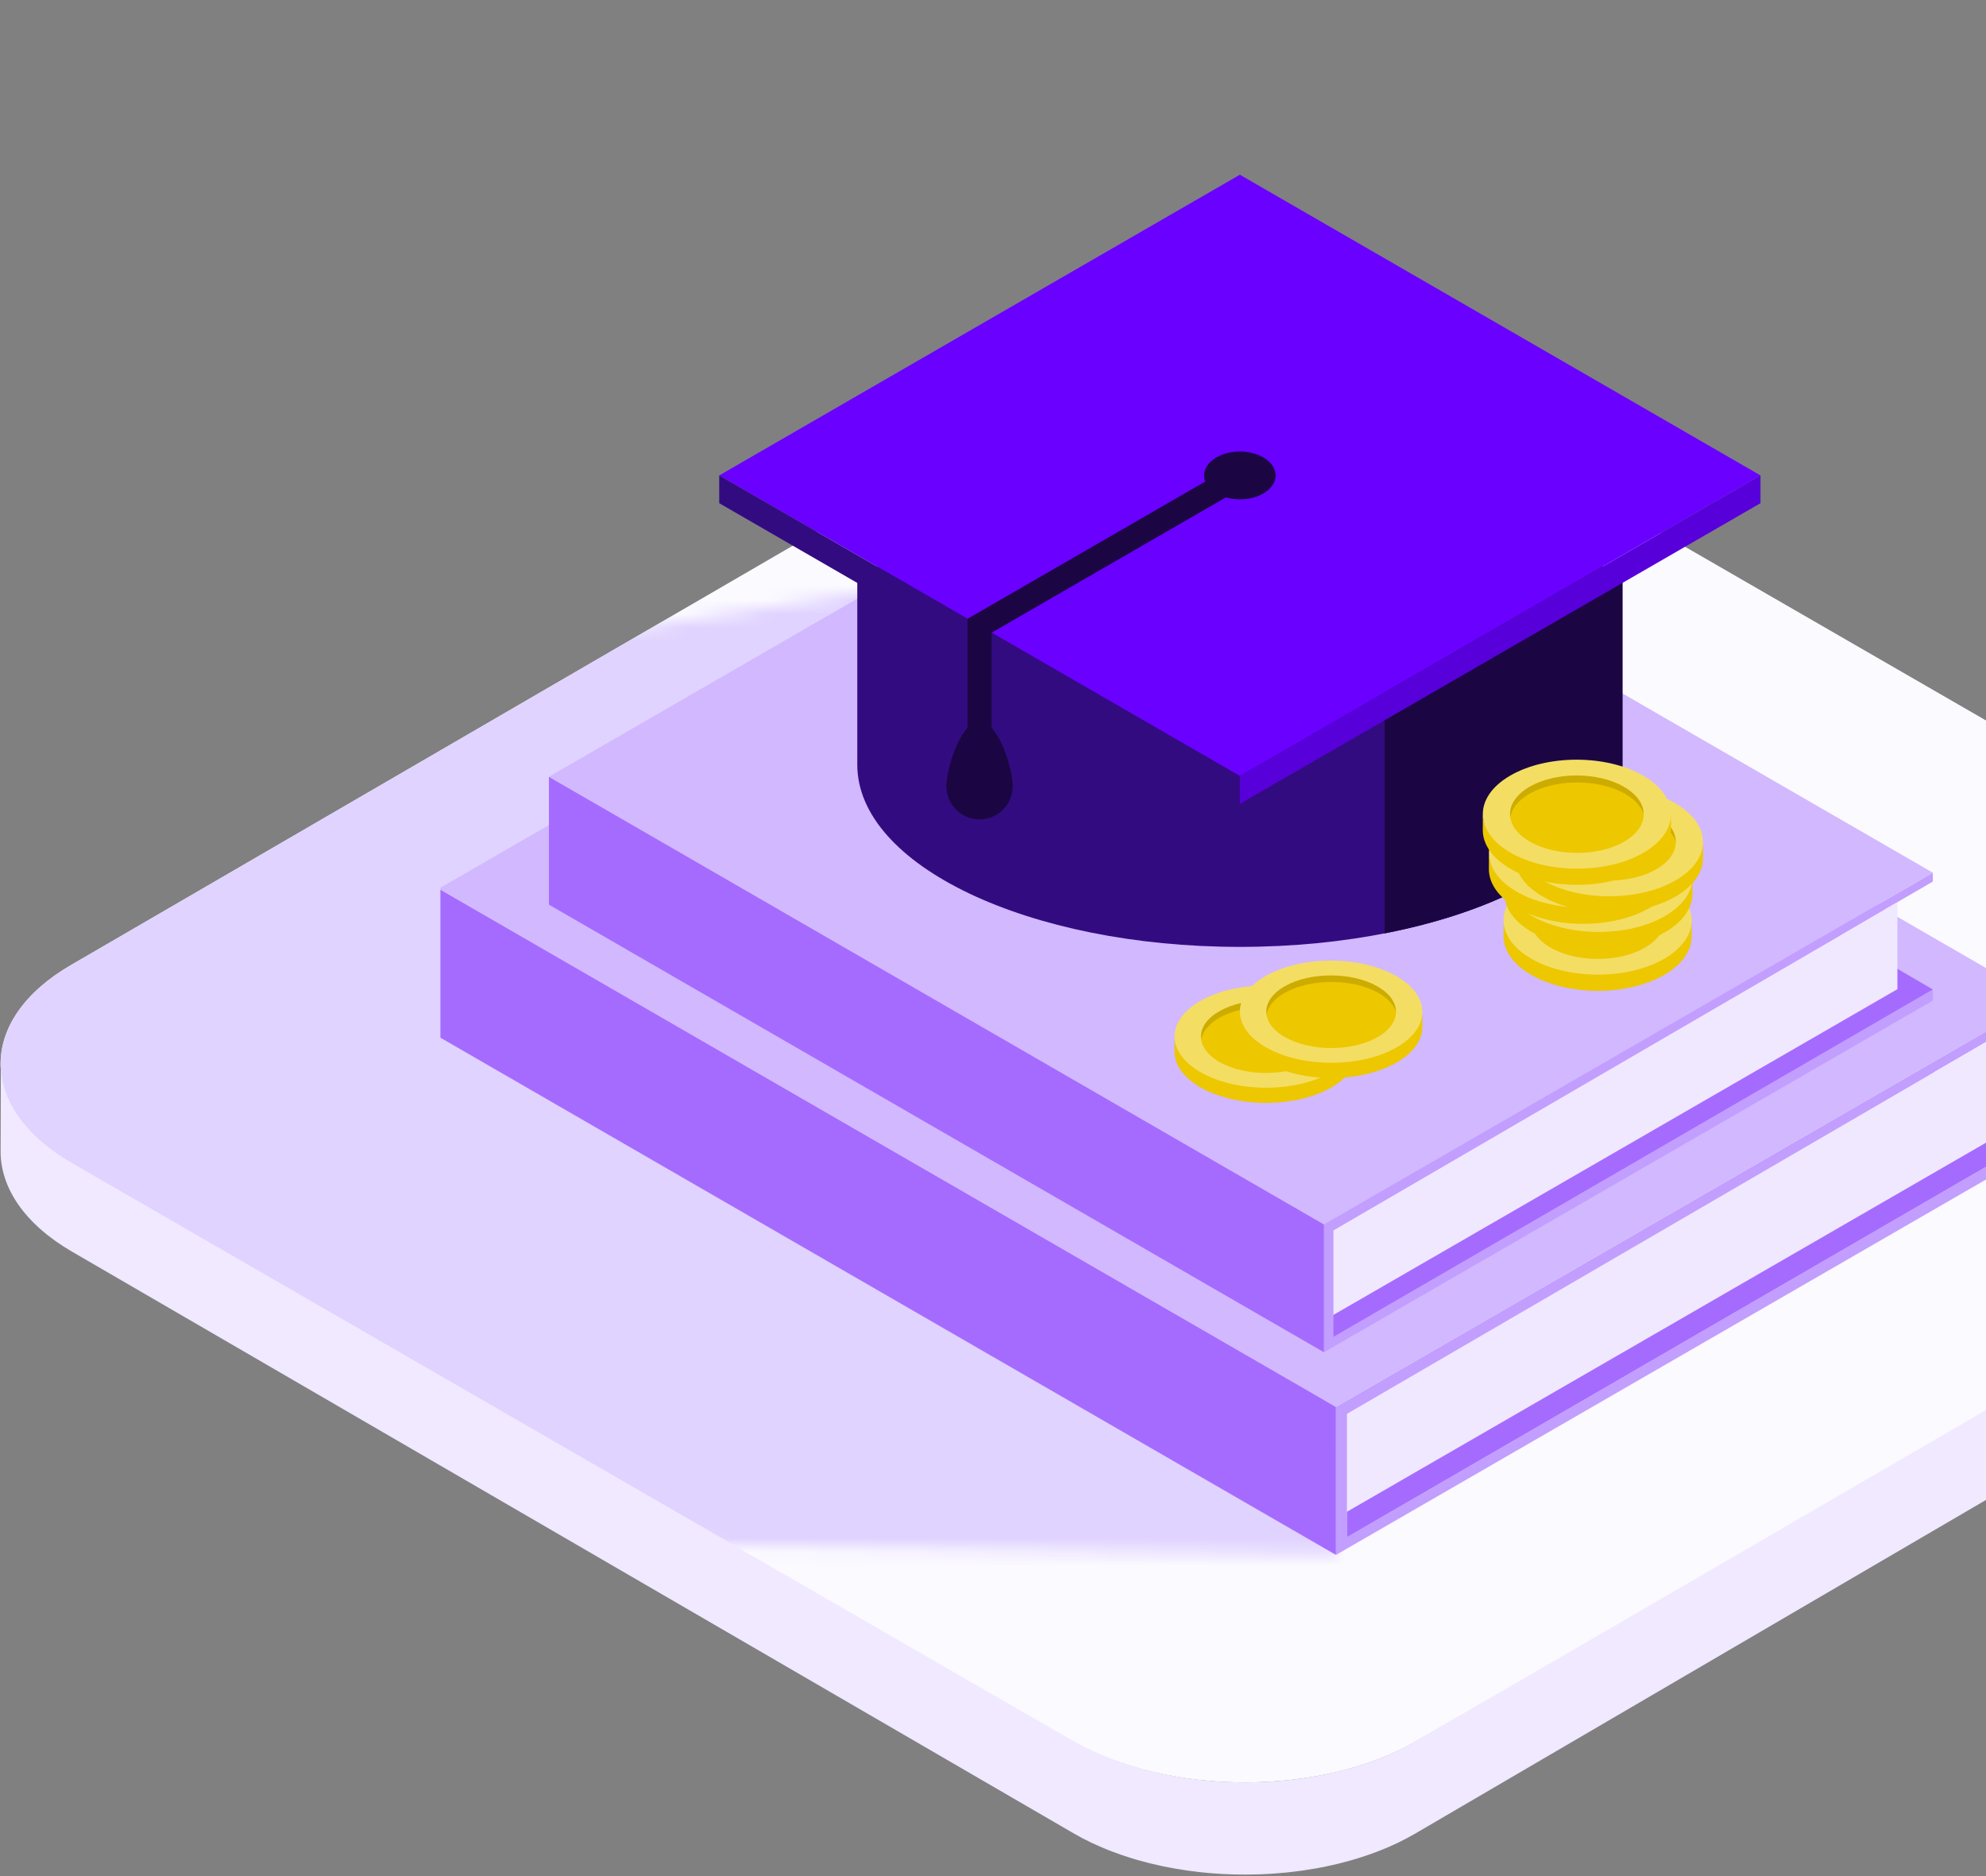 <svg width="144" height="136" viewBox="0 0 144 136" fill="none" xmlns="http://www.w3.org/2000/svg">
<rect x="0" y="0" width="144" height="136" fill="#808080" stroke="none"/>
<g clip-path="url(#clip0_6173_3627)">
<path d="M179.903 77.068C179.903 77.112 179.9 77.158 179.897 77.201C179.897 77.24 179.892 77.279 179.888 77.317C179.885 77.361 179.88 77.407 179.875 77.45C179.872 77.487 179.866 77.528 179.863 77.565C179.858 77.609 179.851 77.656 179.845 77.7C179.84 77.737 179.834 77.775 179.828 77.812C179.821 77.858 179.811 77.903 179.803 77.948C179.796 77.986 179.789 78.023 179.781 78.06C179.771 78.103 179.76 78.15 179.75 78.194C179.742 78.231 179.734 78.268 179.725 78.305C179.713 78.351 179.702 78.396 179.69 78.442C179.68 78.477 179.67 78.516 179.659 78.551C179.646 78.597 179.633 78.642 179.617 78.689C179.606 78.724 179.596 78.761 179.585 78.795C179.569 78.842 179.553 78.891 179.535 78.938C179.523 78.972 179.511 79.005 179.5 79.039C179.473 79.108 179.446 79.177 179.417 79.248C179.412 79.261 179.407 79.275 179.402 79.285C179.368 79.367 179.331 79.45 179.294 79.529C179.282 79.554 179.271 79.576 179.261 79.601C179.232 79.658 179.207 79.716 179.176 79.771C179.16 79.803 179.144 79.833 179.128 79.865C179.102 79.914 179.076 79.963 179.049 80.015C179.032 80.044 179.017 80.072 179 80.101C178.968 80.156 178.934 80.212 178.902 80.268C178.882 80.3 178.862 80.333 178.842 80.365C178.81 80.416 178.776 80.466 178.744 80.52C178.72 80.552 178.7 80.587 178.677 80.619C178.643 80.67 178.606 80.719 178.571 80.771C178.547 80.803 178.523 80.836 178.5 80.868C178.463 80.921 178.423 80.971 178.382 81.025C178.359 81.055 178.338 81.084 178.315 81.114C178.242 81.205 178.172 81.294 178.094 81.383C178.081 81.398 178.069 81.414 178.056 81.427C177.99 81.503 177.924 81.577 177.857 81.653C177.833 81.681 177.807 81.707 177.781 81.733C177.719 81.801 177.655 81.866 177.591 81.932C177.568 81.956 177.547 81.977 177.522 82.001C177.436 82.088 177.345 82.173 177.255 82.258C177.223 82.289 177.186 82.321 177.152 82.349C177.108 82.39 177.064 82.43 177.017 82.471C176.982 82.502 176.942 82.534 176.905 82.568C176.859 82.607 176.815 82.646 176.77 82.684C176.731 82.718 176.692 82.748 176.652 82.782C176.605 82.819 176.56 82.858 176.512 82.895C176.472 82.928 176.428 82.959 176.388 82.991C176.341 83.028 176.294 83.065 176.245 83.1C176.203 83.132 176.159 83.164 176.114 83.196C176.065 83.231 176.016 83.268 175.965 83.304C175.922 83.334 175.876 83.366 175.831 83.396C175.78 83.433 175.73 83.467 175.678 83.502C175.632 83.532 175.585 83.564 175.538 83.596C175.486 83.63 175.434 83.665 175.38 83.699C175.333 83.729 175.284 83.76 175.235 83.792C175.181 83.825 175.127 83.859 175.072 83.893C174.986 83.945 174.898 83.997 174.809 84.051L102.666 126.213C102.476 126.324 102.281 126.432 102.086 126.536C102.033 126.565 101.981 126.59 101.929 126.618C101.752 126.711 101.576 126.8 101.394 126.888C101.369 126.899 101.347 126.911 101.322 126.923C101.12 127.021 100.914 127.111 100.706 127.202C100.652 127.226 100.598 127.248 100.544 127.271C100.366 127.347 100.187 127.419 100.006 127.49C99.967 127.505 99.928 127.52 99.888 127.536C99.674 127.618 99.457 127.697 99.238 127.771C99.186 127.79 99.132 127.808 99.08 127.825C98.932 127.875 98.782 127.923 98.632 127.971C98.491 128.015 98.348 128.061 98.205 128.103C98.084 128.138 97.964 128.173 97.841 128.207C97.697 128.247 97.55 128.286 97.404 128.323C97.281 128.353 97.16 128.387 97.035 128.417C96.887 128.453 96.737 128.488 96.589 128.52C96.465 128.549 96.342 128.576 96.217 128.603C96.066 128.633 95.913 128.663 95.76 128.693C95.625 128.72 95.487 128.746 95.351 128.771C95.288 128.783 95.226 128.793 95.165 128.801C94.955 128.838 94.745 128.87 94.534 128.9C94.499 128.905 94.464 128.912 94.427 128.917C94.184 128.953 93.944 128.981 93.701 129.01C93.641 129.017 93.579 129.023 93.518 129.03C93.368 129.047 93.217 129.062 93.065 129.074C92.878 129.092 92.688 129.106 92.501 129.121C92.384 129.129 92.264 129.139 92.146 129.146C91.951 129.158 91.754 129.168 91.556 129.176C91.445 129.181 91.334 129.186 91.222 129.19C91.051 129.195 90.881 129.198 90.711 129.2C90.591 129.2 90.472 129.205 90.352 129.205C90.169 129.205 89.987 129.202 89.804 129.2C89.696 129.198 89.588 129.198 89.481 129.195C89.312 129.19 89.144 129.181 88.976 129.175C88.86 129.17 88.743 129.166 88.627 129.16C88.446 129.149 88.267 129.136 88.087 129.123C87.984 129.114 87.88 129.109 87.778 129.101C87.559 129.082 87.342 129.06 87.125 129.037C87.061 129.03 86.997 129.025 86.933 129.017C86.652 128.985 86.372 128.949 86.095 128.91C86.049 128.904 86.005 128.895 85.96 128.889C85.721 128.855 85.484 128.816 85.246 128.776C85.147 128.757 85.049 128.739 84.95 128.72C84.769 128.688 84.588 128.653 84.408 128.618C84.314 128.597 84.222 128.577 84.126 128.555C83.929 128.513 83.73 128.468 83.537 128.421C83.427 128.394 83.32 128.367 83.21 128.338C83.032 128.293 82.855 128.246 82.678 128.197C82.527 128.155 82.377 128.111 82.226 128.067C82.168 128.051 82.113 128.035 82.056 128.017C81.83 127.948 81.606 127.875 81.386 127.798C81.344 127.783 81.303 127.768 81.26 127.754C81.076 127.69 80.894 127.625 80.714 127.556C80.652 127.532 80.591 127.51 80.529 127.485C80.386 127.43 80.245 127.372 80.103 127.313C80.006 127.273 79.908 127.233 79.811 127.192C79.674 127.133 79.538 127.071 79.403 127.009C79.314 126.968 79.223 126.928 79.136 126.886C78.989 126.815 78.843 126.741 78.7 126.667C78.627 126.63 78.553 126.595 78.481 126.558C78.267 126.445 78.055 126.327 77.85 126.208L5.242 84.047C1.782 82.04 0.056 79.403 0.064 76.77L0.044 83.457C0.036 86.089 1.764 88.726 5.222 90.734L77.837 132.896C78.044 133.015 78.254 133.131 78.469 133.246C78.542 133.283 78.614 133.318 78.686 133.355C78.831 133.429 78.976 133.503 79.124 133.574C79.212 133.614 79.301 133.656 79.39 133.695C79.526 133.757 79.661 133.82 79.799 133.878C79.895 133.919 79.991 133.959 80.09 134C80.183 134.038 80.275 134.079 80.371 134.116C80.42 134.136 80.469 134.153 80.517 134.171C80.578 134.195 80.64 134.218 80.701 134.242C80.881 134.311 81.063 134.377 81.248 134.441C81.29 134.456 81.332 134.471 81.374 134.484C81.596 134.56 81.82 134.632 82.044 134.703C82.099 134.72 82.157 134.735 82.212 134.754C82.308 134.784 82.404 134.812 82.503 134.841C82.557 134.856 82.611 134.87 82.665 134.883C82.842 134.932 83.018 134.981 83.197 135.025C83.306 135.053 83.414 135.08 83.523 135.107C83.718 135.154 83.915 135.198 84.112 135.242C84.188 135.258 84.259 135.275 84.334 135.292C84.355 135.297 84.375 135.301 84.395 135.304C84.575 135.341 84.753 135.375 84.935 135.407C85.034 135.425 85.132 135.445 85.235 135.462C85.472 135.502 85.709 135.539 85.948 135.575C85.99 135.582 86.034 135.59 86.078 135.597H86.085C86.364 135.637 86.642 135.672 86.923 135.704C86.987 135.711 87.052 135.716 87.115 135.725C87.332 135.748 87.549 135.77 87.767 135.789H87.784C87.882 135.797 87.98 135.802 88.077 135.809C88.255 135.822 88.436 135.836 88.617 135.846C88.733 135.853 88.851 135.856 88.966 135.861C89.134 135.868 89.302 135.876 89.471 135.881H89.511C89.605 135.881 89.698 135.881 89.794 135.884C89.977 135.888 90.159 135.891 90.342 135.89C90.462 135.89 90.581 135.886 90.701 135.884C90.872 135.881 91.041 135.879 91.212 135.874C91.243 135.874 91.276 135.874 91.307 135.874C91.386 135.871 91.465 135.866 91.546 135.863C91.743 135.854 91.938 135.844 92.136 135.832C92.256 135.826 92.374 135.815 92.491 135.807C92.681 135.794 92.868 135.777 93.055 135.76C93.121 135.753 93.186 135.75 93.252 135.743C93.336 135.735 93.422 135.725 93.506 135.715C93.568 135.708 93.629 135.701 93.69 135.694C93.932 135.666 94.176 135.635 94.415 135.602C94.45 135.597 94.487 135.59 94.523 135.585C94.733 135.555 94.943 135.521 95.154 135.486C95.216 135.476 95.278 135.464 95.339 135.455C95.388 135.447 95.438 135.438 95.487 135.43C95.575 135.413 95.66 135.396 95.748 135.38C95.901 135.349 96.054 135.321 96.206 135.289C96.33 135.262 96.453 135.235 96.578 135.206C96.727 135.173 96.875 135.139 97.023 135.104C97.148 135.073 97.269 135.041 97.392 135.009C97.538 134.972 97.685 134.932 97.83 134.893C97.952 134.858 98.072 134.824 98.193 134.789C98.336 134.747 98.479 134.703 98.619 134.658C98.681 134.637 98.745 134.621 98.806 134.6C98.893 134.572 98.979 134.542 99.065 134.511C99.117 134.493 99.171 134.476 99.223 134.457C99.442 134.382 99.659 134.303 99.873 134.222C99.911 134.207 99.952 134.191 99.99 134.176C100.172 134.106 100.351 134.032 100.527 133.958C100.581 133.934 100.635 133.912 100.689 133.889C100.896 133.798 101.103 133.707 101.305 133.609C101.328 133.597 101.352 133.586 101.375 133.574C101.557 133.486 101.734 133.397 101.911 133.305C101.963 133.276 102.015 133.251 102.067 133.222C102.262 133.118 102.459 133.01 102.648 132.899L174.791 90.737C174.861 90.695 174.934 90.651 175.005 90.609C175.021 90.599 175.037 90.589 175.053 90.579C175.109 90.547 175.163 90.511 175.217 90.478C175.265 90.448 175.314 90.417 175.361 90.385C175.415 90.352 175.467 90.316 175.519 90.283C175.567 90.252 175.614 90.22 175.659 90.188C175.711 90.155 175.762 90.118 175.812 90.082C175.858 90.052 175.902 90.02 175.949 89.99C175.999 89.953 176.048 89.917 176.097 89.882C176.14 89.852 176.184 89.818 176.228 89.786C176.277 89.751 176.324 89.712 176.371 89.677C176.411 89.647 176.454 89.613 176.496 89.581C176.543 89.544 176.588 89.505 176.635 89.468C176.674 89.436 176.716 89.404 176.753 89.371C176.799 89.333 176.844 89.293 176.888 89.254C176.925 89.222 176.963 89.19 177 89.157C177.046 89.118 177.09 89.076 177.133 89.036C177.164 89.007 177.196 88.98 177.224 88.951C177.228 88.948 177.231 88.945 177.234 88.941C177.325 88.856 177.416 88.77 177.502 88.684C177.526 88.66 177.547 88.638 177.571 88.615C177.637 88.549 177.701 88.482 177.763 88.416C177.788 88.388 177.813 88.362 177.839 88.334C177.908 88.26 177.972 88.184 178.037 88.11C178.051 88.095 178.062 88.08 178.076 88.066C178.152 87.977 178.224 87.888 178.296 87.797C178.303 87.788 178.31 87.782 178.315 87.773C178.333 87.751 178.347 87.73 178.365 87.708C178.404 87.657 178.443 87.605 178.481 87.553C178.505 87.521 178.529 87.487 178.552 87.455C178.587 87.405 178.623 87.356 178.656 87.304C178.68 87.272 178.702 87.237 178.724 87.205C178.757 87.154 178.791 87.102 178.823 87.05C178.843 87.018 178.863 86.986 178.884 86.952C178.917 86.897 178.951 86.841 178.981 86.785C178.995 86.762 179.008 86.742 179.02 86.718C179.023 86.712 179.027 86.705 179.03 86.7C179.057 86.651 179.084 86.602 179.109 86.55C179.126 86.52 179.143 86.488 179.158 86.456C179.187 86.398 179.215 86.343 179.24 86.286C179.252 86.26 179.266 86.239 179.274 86.213C179.311 86.131 179.348 86.05 179.382 85.969C179.387 85.956 179.392 85.944 179.397 85.932C179.424 85.863 179.452 85.794 179.478 85.724L179.481 85.715C179.493 85.685 179.503 85.655 179.513 85.624C179.53 85.577 179.547 85.528 179.564 85.481C179.575 85.446 179.587 85.411 179.596 85.375C179.611 85.33 179.624 85.283 179.638 85.237C179.648 85.2 179.658 85.163 179.668 85.128C179.68 85.084 179.691 85.037 179.703 84.993C179.713 84.956 179.72 84.918 179.728 84.882C179.739 84.838 179.75 84.793 179.759 84.749C179.759 84.741 179.762 84.732 179.764 84.726C179.771 84.695 179.774 84.667 179.781 84.636C179.789 84.591 179.797 84.546 179.804 84.5C179.811 84.463 179.816 84.424 179.821 84.386C179.828 84.342 179.834 84.296 179.84 84.251C179.845 84.214 179.848 84.174 179.851 84.137C179.856 84.093 179.86 84.046 179.865 84.002C179.868 83.965 179.87 83.925 179.873 83.888C179.877 83.844 179.878 83.798 179.88 83.755C179.88 83.739 179.88 83.724 179.88 83.713C179.88 83.662 179.88 83.61 179.883 83.558L179.903 76.871C179.903 76.937 179.903 77.003 179.898 77.07L179.903 77.065V77.068Z" fill="#F0E9FF"/>
<path d="M174.723 69.96C181.6 73.927 181.633 80.359 174.806 84.325L102.656 126.232C95.827 130.198 84.718 130.198 77.843 126.232L5.224 84.325C-1.651 80.359 -1.686 73.927 5.143 69.96L77.291 28.052C84.121 24.085 95.229 24.085 102.104 28.052L174.725 69.958L174.723 69.96Z" fill="#FBFAFF"/>
<mask id="mask0_6173_3627" style="mask-type:alpha" maskUnits="userSpaceOnUse" x="-32" y="38" width="129" height="75">
<path d="M2.129 52.613L91.465 38.246L96.872 112.716L-31.367 110.629L2.129 52.613Z" fill="#E0D3FF"/>
</mask>
<g mask="url(#mask0_6173_3627)">
<path d="M174.724 69.957C181.6 73.924 181.634 80.356 174.806 84.322L102.657 126.229C95.827 130.195 84.718 130.195 77.844 126.229L5.224 84.322C-1.65 80.356 -1.686 73.924 5.144 69.957L77.292 28.049C84.121 24.083 95.23 24.083 102.105 28.049L174.726 69.955L174.724 69.957Z" fill="#E0D3FF"/>
</g>
<g clip-path="url(#clip1_6173_3627)">
<path d="M96.868 101.984V112.718L147.984 83.204V82.275L97.661 111.436V102.492L147.984 73.216V72.473L96.868 101.984Z" fill="#C29EFF"/>
<path d="M147.985 82.275L140.203 77.742L97.662 102.492V111.436L147.985 82.275Z" fill="#A56BFF"/>
<path d="M97.662 102.493V109.591L145.011 82.251V74.946L97.662 102.493Z" fill="#F0E8FF"/>
<path d="M96.868 101.983L31.814 64.42V75.154L96.868 112.717V101.983Z" fill="#A56BFF"/>
<path d="M147.984 72.474L82.927 34.911L31.814 64.422L96.868 101.985L147.984 72.474Z" fill="#D1B8FF"/>
<path d="M95.993 88.753V98.025L140.145 72.532V71.729L96.678 96.917V89.192L140.145 63.905V63.263L95.993 88.753Z" fill="#C29EFF"/>
<path d="M140.145 71.728L133.424 67.814L96.678 89.191V96.916L140.145 71.728Z" fill="#A56BFF"/>
<path d="M96.678 89.192V95.322L137.577 71.707V65.397L96.678 89.192Z" fill="#F0E8FF"/>
<path d="M95.993 88.752L39.802 56.307V65.579L95.993 98.024V88.752Z" fill="#A56BFF"/>
<path d="M140.145 63.263L83.951 30.817L39.802 56.308L95.993 88.753L140.145 63.263Z" fill="#D1B8FF"/>
<path d="M62.16 41.082V55.435C62.16 62.727 74.579 68.641 89.899 68.641C105.218 68.641 117.638 62.727 117.638 55.435V41.082H62.16Z" fill="#330B81"/>
<path d="M100.393 41.082V67.662C110.511 65.692 117.642 60.962 117.642 55.435V41.082H100.393Z" fill="#1B0643"/>
<path d="M52.15 34.463L89.899 12.666L127.648 34.463L89.899 56.257L52.15 34.463Z" fill="#6A00FF"/>
<path d="M52.15 34.463V36.477L89.899 58.274V56.257L52.15 34.463Z" fill="#330B81"/>
<path d="M127.648 34.463V36.477L89.899 58.274V56.257L127.648 34.463Z" fill="#5700DA"/>
<path fill-rule="evenodd" clip-rule="evenodd" d="M92.492 34.466C92.492 35.423 91.331 36.198 89.899 36.198C89.538 36.198 89.193 36.148 88.881 36.059L71.897 45.865L70.153 44.859L87.39 34.906C87.335 34.765 87.306 34.618 87.306 34.466C87.306 33.51 88.467 32.734 89.899 32.734C91.331 32.734 92.492 33.51 92.492 34.466ZM71.897 45.868L70.153 44.861V52.757C69.255 53.738 68.619 55.972 68.619 56.993C68.619 58.322 69.697 59.401 71.026 59.401C72.355 59.401 73.433 58.322 73.433 56.993C73.433 55.971 72.796 53.733 71.897 52.753V45.868Z" fill="#1B0643"/>
<path d="M98.39 75.21C98.388 75.242 98.386 75.273 98.383 75.306C98.38 75.334 98.376 75.362 98.372 75.39C98.367 75.422 98.362 75.454 98.356 75.486C98.352 75.514 98.345 75.542 98.338 75.57C98.331 75.602 98.323 75.633 98.314 75.663C98.306 75.692 98.297 75.719 98.288 75.748C98.278 75.779 98.268 75.81 98.257 75.841C98.247 75.868 98.236 75.896 98.224 75.924C98.211 75.956 98.197 75.989 98.182 76.02C98.169 76.047 98.156 76.074 98.143 76.102C98.127 76.134 98.109 76.165 98.092 76.197C98.077 76.223 98.062 76.249 98.047 76.274C98.025 76.313 98 76.35 97.975 76.388C97.96 76.411 97.946 76.434 97.929 76.457C97.899 76.498 97.868 76.539 97.836 76.58C97.821 76.599 97.807 76.619 97.791 76.638C97.784 76.647 97.777 76.656 97.769 76.665C97.734 76.706 97.699 76.746 97.661 76.787C97.651 76.799 97.64 76.809 97.63 76.821C97.586 76.868 97.541 76.913 97.492 76.959C97.483 76.968 97.474 76.975 97.466 76.984C97.429 77.018 97.39 77.052 97.352 77.086C97.321 77.113 97.289 77.14 97.256 77.166C97.226 77.191 97.196 77.215 97.165 77.24C97.132 77.267 97.097 77.293 97.061 77.318C97.029 77.342 96.996 77.366 96.963 77.39C96.926 77.416 96.889 77.441 96.851 77.465C96.817 77.488 96.781 77.512 96.745 77.534C96.706 77.559 96.666 77.583 96.626 77.608C96.575 77.638 96.525 77.669 96.473 77.698C96.374 77.754 96.272 77.806 96.168 77.858C96.139 77.872 96.108 77.887 96.079 77.901C95.998 77.939 95.917 77.976 95.833 78.013C95.805 78.025 95.777 78.037 95.749 78.049C95.641 78.095 95.53 78.138 95.419 78.179C95.399 78.186 95.379 78.192 95.359 78.2C95.265 78.234 95.169 78.266 95.072 78.297C95.032 78.31 94.992 78.322 94.953 78.335C94.899 78.351 94.846 78.367 94.791 78.382C94.746 78.396 94.701 78.408 94.654 78.42C94.6 78.435 94.544 78.449 94.489 78.463C94.443 78.474 94.396 78.485 94.35 78.496C94.294 78.509 94.238 78.522 94.182 78.533C94.135 78.544 94.089 78.553 94.042 78.563C93.984 78.574 93.926 78.585 93.869 78.596C93.824 78.605 93.78 78.612 93.735 78.62C93.612 78.641 93.487 78.661 93.361 78.677C93.343 78.679 93.326 78.681 93.308 78.684C93.198 78.698 93.088 78.711 92.978 78.722C92.936 78.726 92.894 78.73 92.852 78.734C92.781 78.74 92.71 78.746 92.639 78.751C92.594 78.754 92.55 78.758 92.506 78.76C92.431 78.764 92.357 78.767 92.283 78.77C92.241 78.772 92.199 78.774 92.158 78.775C92.094 78.777 92.029 78.778 91.965 78.779C91.92 78.779 91.874 78.781 91.829 78.781C91.76 78.781 91.692 78.779 91.623 78.779C91.582 78.779 91.54 78.779 91.5 78.777C91.437 78.775 91.374 78.772 91.31 78.77C91.266 78.768 91.221 78.767 91.178 78.764C91.11 78.76 91.041 78.756 90.972 78.751C90.934 78.748 90.895 78.746 90.858 78.743C90.777 78.737 90.697 78.729 90.616 78.72C90.59 78.718 90.564 78.716 90.539 78.713C90.433 78.701 90.327 78.689 90.223 78.674C90.207 78.672 90.192 78.669 90.176 78.667C90.084 78.653 89.994 78.64 89.903 78.625C89.865 78.619 89.829 78.611 89.792 78.605C89.724 78.592 89.655 78.581 89.588 78.567C89.552 78.56 89.517 78.551 89.482 78.545C89.407 78.529 89.333 78.513 89.259 78.496C89.217 78.486 89.177 78.476 89.136 78.466C89.069 78.45 89.002 78.433 88.936 78.415C88.898 78.404 88.861 78.394 88.823 78.383C88.717 78.354 88.614 78.322 88.511 78.29C88.492 78.284 88.473 78.278 88.456 78.272C88.337 78.233 88.22 78.192 88.106 78.149C88.058 78.131 88.013 78.113 87.966 78.095C87.93 78.08 87.893 78.066 87.857 78.051C87.805 78.029 87.754 78.007 87.703 77.984C87.669 77.97 87.636 77.954 87.602 77.94C87.547 77.914 87.492 77.888 87.438 77.862C87.41 77.848 87.383 77.836 87.356 77.822C87.275 77.781 87.196 77.739 87.118 77.695C85.814 76.97 85.163 76.015 85.166 75.061L85.163 76.229C85.16 77.183 85.812 78.138 87.116 78.866C87.194 78.91 87.274 78.952 87.354 78.993C87.381 79.006 87.409 79.019 87.436 79.033C87.49 79.059 87.545 79.086 87.6 79.112C87.634 79.127 87.667 79.141 87.701 79.156C87.752 79.179 87.803 79.201 87.855 79.223C87.891 79.238 87.928 79.252 87.965 79.267C88 79.281 88.035 79.295 88.07 79.309C88.081 79.312 88.093 79.316 88.104 79.321C88.218 79.364 88.335 79.406 88.454 79.444C88.472 79.45 88.49 79.456 88.509 79.461C88.612 79.495 88.716 79.525 88.822 79.555C88.84 79.56 88.857 79.566 88.874 79.57C88.894 79.576 88.915 79.581 88.935 79.586C89.001 79.604 89.068 79.621 89.135 79.637C89.176 79.647 89.216 79.657 89.258 79.667C89.332 79.684 89.406 79.7 89.481 79.716C89.508 79.721 89.536 79.728 89.564 79.734C89.572 79.736 89.579 79.737 89.587 79.737C89.655 79.751 89.723 79.763 89.791 79.776C89.829 79.782 89.865 79.789 89.902 79.796C89.992 79.811 90.082 79.824 90.171 79.837C90.187 79.839 90.203 79.842 90.219 79.844H90.221C90.326 79.859 90.431 79.872 90.537 79.884C90.563 79.886 90.589 79.888 90.616 79.891C90.696 79.899 90.776 79.907 90.856 79.914H90.862C90.899 79.918 90.936 79.92 90.974 79.922C91.041 79.927 91.109 79.931 91.176 79.935C91.22 79.937 91.265 79.939 91.309 79.941C91.372 79.944 91.435 79.947 91.497 79.948C91.502 79.948 91.508 79.948 91.513 79.948C91.548 79.948 91.585 79.948 91.621 79.948C91.689 79.95 91.757 79.95 91.826 79.95C91.871 79.95 91.917 79.95 91.962 79.948C92.026 79.948 92.091 79.947 92.155 79.945C92.167 79.945 92.179 79.945 92.191 79.945C92.22 79.944 92.251 79.942 92.28 79.94C92.355 79.937 92.429 79.933 92.503 79.929C92.547 79.927 92.593 79.924 92.637 79.921C92.708 79.916 92.779 79.91 92.849 79.904C92.874 79.902 92.9 79.9 92.924 79.898C92.942 79.896 92.959 79.894 92.976 79.892C93.085 79.881 93.196 79.868 93.305 79.854C93.323 79.852 93.34 79.85 93.359 79.847C93.484 79.83 93.609 79.811 93.733 79.79C93.744 79.788 93.756 79.786 93.768 79.784C93.801 79.778 93.833 79.772 93.867 79.765C93.924 79.755 93.982 79.744 94.04 79.733C94.086 79.723 94.133 79.714 94.18 79.703C94.236 79.691 94.293 79.678 94.349 79.665C94.395 79.654 94.442 79.643 94.488 79.631C94.543 79.618 94.599 79.604 94.653 79.588C94.699 79.576 94.744 79.564 94.79 79.55C94.844 79.535 94.897 79.519 94.951 79.502C94.975 79.496 94.999 79.489 95.022 79.481C95.038 79.477 95.054 79.47 95.071 79.465C95.168 79.434 95.264 79.401 95.358 79.368C95.378 79.361 95.398 79.355 95.418 79.347C95.529 79.306 95.639 79.262 95.748 79.217C95.775 79.206 95.803 79.193 95.832 79.181C95.915 79.144 95.997 79.107 96.078 79.069C96.107 79.055 96.138 79.04 96.168 79.026C96.271 78.974 96.373 78.922 96.472 78.866C96.499 78.851 96.526 78.836 96.553 78.821C96.577 78.806 96.6 78.791 96.625 78.777C96.665 78.752 96.706 78.728 96.745 78.703C96.781 78.68 96.817 78.657 96.851 78.634C96.889 78.609 96.926 78.584 96.963 78.558C96.996 78.534 97.029 78.51 97.061 78.486C97.096 78.46 97.131 78.435 97.164 78.408C97.195 78.384 97.225 78.359 97.255 78.335C97.288 78.308 97.319 78.281 97.35 78.254C97.363 78.243 97.377 78.232 97.389 78.221C97.415 78.198 97.439 78.175 97.463 78.152C97.472 78.144 97.481 78.136 97.49 78.127C97.539 78.081 97.584 78.035 97.629 77.988C97.639 77.976 97.649 77.966 97.659 77.954C97.697 77.914 97.732 77.873 97.767 77.832C97.775 77.823 97.782 77.814 97.79 77.805C97.792 77.802 97.796 77.797 97.8 77.793C97.812 77.778 97.823 77.762 97.835 77.747C97.868 77.706 97.899 77.665 97.928 77.624C97.944 77.601 97.958 77.578 97.974 77.555C97.999 77.518 98.024 77.48 98.046 77.442C98.052 77.431 98.06 77.421 98.066 77.411C98.075 77.396 98.082 77.379 98.091 77.364C98.109 77.333 98.125 77.3 98.142 77.269C98.156 77.242 98.169 77.215 98.181 77.188C98.195 77.155 98.209 77.123 98.223 77.09C98.229 77.076 98.236 77.061 98.242 77.047C98.247 77.034 98.251 77.021 98.256 77.008C98.267 76.977 98.278 76.947 98.287 76.915C98.296 76.887 98.305 76.859 98.313 76.83C98.322 76.8 98.329 76.768 98.337 76.738C98.341 76.72 98.346 76.704 98.35 76.687C98.352 76.675 98.353 76.664 98.356 76.653C98.361 76.621 98.366 76.589 98.371 76.557C98.375 76.529 98.379 76.501 98.382 76.473C98.385 76.441 98.387 76.409 98.389 76.377C98.39 76.358 98.393 76.339 98.393 76.32C98.393 76.301 98.393 76.283 98.393 76.264L98.396 75.096C98.396 75.133 98.393 75.171 98.391 75.209L98.39 75.21Z" fill="#EDC700"/>
<path d="M95.987 72.819C98.406 74.144 98.419 76.29 96.017 77.614C93.614 78.938 89.704 78.938 87.285 77.614C84.866 76.29 84.853 74.144 87.256 72.819C89.659 71.495 93.569 71.495 95.987 72.819Z" fill="#EDC700"/>
<path d="M88.453 73.76C90.299 72.735 93.302 72.735 95.16 73.76C95.933 74.186 96.386 74.723 96.518 75.279C96.594 74.555 96.13 73.816 95.127 73.263C93.268 72.238 90.266 72.238 88.42 73.263C87.343 73.861 86.898 74.676 87.084 75.455C87.149 74.838 87.604 74.232 88.453 73.76Z" fill="#CDAC00"/>
<path d="M96.442 72.528C93.851 71.082 89.662 71.082 87.088 72.528C84.514 73.975 84.527 76.32 87.119 77.767C89.711 79.214 93.899 79.214 96.473 77.767C99.048 76.32 99.035 73.975 96.442 72.528ZM95.115 77.01C93.286 78.038 90.308 78.038 88.466 77.01C86.624 75.981 86.615 74.314 88.444 73.287C90.274 72.258 93.251 72.258 95.093 73.287C96.935 74.315 96.945 75.982 95.114 77.011L95.115 77.01Z" fill="#F4DD63"/>
<path d="M103.127 73.402C103.125 73.434 103.123 73.466 103.12 73.498C103.117 73.526 103.113 73.555 103.109 73.582C103.104 73.614 103.099 73.646 103.093 73.678C103.088 73.707 103.081 73.734 103.075 73.763C103.068 73.794 103.06 73.825 103.051 73.856C103.043 73.884 103.034 73.912 103.025 73.941C103.015 73.971 103.004 74.003 102.994 74.033C102.984 74.061 102.973 74.089 102.961 74.116C102.948 74.149 102.933 74.181 102.918 74.213C102.906 74.24 102.893 74.266 102.88 74.294C102.864 74.326 102.846 74.358 102.829 74.389C102.814 74.415 102.799 74.441 102.784 74.467C102.761 74.505 102.737 74.542 102.712 74.581C102.697 74.603 102.682 74.626 102.666 74.649C102.636 74.69 102.604 74.731 102.573 74.772C102.558 74.791 102.544 74.812 102.528 74.831C102.521 74.839 102.513 74.849 102.506 74.857C102.471 74.898 102.435 74.939 102.398 74.98C102.388 74.991 102.377 75.002 102.367 75.013C102.323 75.06 102.277 75.106 102.229 75.152C102.22 75.16 102.211 75.168 102.202 75.176C102.166 75.211 102.127 75.244 102.089 75.279C102.058 75.305 102.025 75.332 101.993 75.359C101.963 75.384 101.933 75.407 101.902 75.432C101.868 75.459 101.834 75.485 101.798 75.511C101.766 75.535 101.733 75.558 101.699 75.582C101.663 75.608 101.625 75.633 101.588 75.658C101.553 75.681 101.518 75.705 101.482 75.727C101.443 75.751 101.403 75.775 101.363 75.8C101.312 75.831 101.262 75.861 101.21 75.891C101.111 75.946 101.009 75.999 100.905 76.05C100.876 76.065 100.845 76.079 100.815 76.093C100.734 76.132 100.653 76.169 100.569 76.205C100.542 76.217 100.514 76.23 100.485 76.241C100.378 76.287 100.267 76.33 100.156 76.371C100.136 76.379 100.116 76.385 100.096 76.392C100.001 76.427 99.906 76.458 99.809 76.49C99.769 76.502 99.729 76.514 99.689 76.527C99.636 76.543 99.583 76.559 99.528 76.575C99.483 76.588 99.437 76.6 99.391 76.613C99.337 76.627 99.281 76.641 99.226 76.655C99.18 76.666 99.133 76.678 99.087 76.688C99.03 76.702 98.975 76.714 98.919 76.725C98.872 76.736 98.826 76.746 98.778 76.755C98.721 76.767 98.663 76.777 98.606 76.788C98.561 76.797 98.517 76.805 98.472 76.812C98.349 76.833 98.223 76.853 98.098 76.87C98.08 76.872 98.062 76.874 98.044 76.876C97.935 76.891 97.825 76.903 97.715 76.915C97.673 76.918 97.631 76.922 97.589 76.926C97.518 76.933 97.447 76.939 97.376 76.943C97.331 76.946 97.287 76.95 97.242 76.952C97.168 76.957 97.094 76.96 97.02 76.962C96.978 76.964 96.936 76.966 96.895 76.967C96.831 76.969 96.766 76.97 96.702 76.971C96.657 76.971 96.611 76.973 96.566 76.973C96.497 76.973 96.428 76.972 96.359 76.971C96.319 76.971 96.277 76.971 96.237 76.969C96.174 76.967 96.11 76.964 96.047 76.962C96.003 76.96 95.958 76.96 95.915 76.957C95.847 76.953 95.778 76.948 95.709 76.943C95.671 76.94 95.632 76.939 95.595 76.936C95.514 76.929 95.434 76.921 95.353 76.913C95.327 76.91 95.301 76.908 95.276 76.905C95.17 76.894 95.064 76.881 94.96 76.866C94.944 76.864 94.929 76.861 94.913 76.859C94.821 76.846 94.73 76.832 94.639 76.817C94.602 76.811 94.565 76.804 94.529 76.797C94.461 76.785 94.392 76.773 94.324 76.759C94.289 76.752 94.254 76.744 94.219 76.737C94.144 76.722 94.07 76.706 93.995 76.688C93.954 76.679 93.913 76.668 93.873 76.659C93.806 76.642 93.739 76.625 93.672 76.607C93.635 76.597 93.597 76.586 93.56 76.576C93.454 76.546 93.35 76.514 93.248 76.482C93.229 76.476 93.21 76.471 93.192 76.465C93.074 76.426 92.957 76.385 92.843 76.342C92.795 76.323 92.75 76.305 92.703 76.287C92.667 76.273 92.63 76.258 92.594 76.243C92.541 76.221 92.491 76.199 92.44 76.176C92.406 76.162 92.372 76.147 92.339 76.132C92.284 76.107 92.229 76.08 92.175 76.054C92.147 76.041 92.12 76.028 92.093 76.014C92.012 75.973 91.933 75.931 91.855 75.888C90.551 75.162 89.9 74.207 89.903 73.253L89.9 74.421C89.897 75.375 90.549 76.33 91.853 77.059C91.931 77.103 92.011 77.145 92.091 77.185C92.118 77.198 92.146 77.212 92.173 77.225C92.227 77.252 92.282 77.278 92.337 77.304C92.371 77.32 92.404 77.334 92.438 77.348C92.489 77.371 92.539 77.393 92.592 77.415C92.628 77.43 92.665 77.445 92.701 77.459C92.737 77.473 92.772 77.488 92.807 77.501C92.818 77.505 92.83 77.509 92.841 77.513C92.955 77.556 93.072 77.598 93.19 77.637C93.209 77.642 93.227 77.648 93.246 77.654C93.348 77.687 93.453 77.718 93.559 77.747C93.577 77.752 93.593 77.758 93.611 77.763C93.631 77.768 93.652 77.773 93.671 77.778C93.738 77.796 93.805 77.813 93.872 77.83C93.912 77.839 93.953 77.85 93.995 77.859C94.069 77.876 94.143 77.893 94.218 77.908C94.245 77.914 94.273 77.92 94.301 77.926C94.309 77.928 94.316 77.929 94.323 77.93C94.392 77.943 94.46 77.956 94.528 77.968C94.565 77.975 94.602 77.981 94.638 77.988C94.728 78.003 94.818 78.017 94.908 78.029C94.924 78.031 94.94 78.034 94.956 78.037H94.958C95.062 78.051 95.168 78.064 95.274 78.076C95.299 78.079 95.326 78.081 95.353 78.084C95.433 78.091 95.513 78.1 95.593 78.106H95.599C95.636 78.11 95.673 78.112 95.71 78.114C95.778 78.119 95.846 78.124 95.913 78.127C95.957 78.129 96.002 78.131 96.046 78.133C96.108 78.136 96.172 78.139 96.234 78.14C96.239 78.14 96.245 78.14 96.25 78.14C96.285 78.14 96.322 78.14 96.357 78.141C96.425 78.142 96.494 78.143 96.563 78.143C96.608 78.143 96.654 78.142 96.699 78.141C96.763 78.141 96.828 78.139 96.892 78.137C96.904 78.137 96.915 78.137 96.927 78.137C96.957 78.136 96.988 78.134 97.017 78.132C97.091 78.129 97.165 78.126 97.24 78.122C97.284 78.119 97.329 78.116 97.374 78.113C97.445 78.108 97.516 78.103 97.586 78.096C97.611 78.094 97.637 78.092 97.661 78.09C97.679 78.088 97.696 78.087 97.713 78.085C97.822 78.073 97.933 78.061 98.042 78.046C98.059 78.044 98.077 78.043 98.096 78.04C98.221 78.022 98.346 78.003 98.469 77.982C98.481 77.981 98.493 77.978 98.505 77.977C98.537 77.971 98.57 77.964 98.604 77.957C98.661 77.947 98.719 77.936 98.776 77.925C98.823 77.915 98.87 77.906 98.917 77.895C98.973 77.883 99.029 77.871 99.086 77.857C99.132 77.847 99.179 77.835 99.225 77.824C99.28 77.811 99.336 77.796 99.39 77.781C99.435 77.768 99.481 77.756 99.526 77.743C99.581 77.727 99.634 77.711 99.688 77.695C99.712 77.688 99.736 77.681 99.758 77.674C99.775 77.669 99.791 77.662 99.808 77.658C99.905 77.626 100 77.594 100.095 77.56C100.115 77.553 100.135 77.547 100.155 77.539C100.266 77.498 100.376 77.454 100.484 77.409C100.512 77.398 100.54 77.385 100.568 77.373C100.651 77.337 100.733 77.299 100.814 77.261C100.844 77.247 100.875 77.233 100.904 77.218C101.008 77.167 101.11 77.114 101.209 77.059C101.236 77.043 101.263 77.028 101.29 77.013C101.314 76.999 101.337 76.983 101.362 76.969C101.402 76.944 101.443 76.92 101.482 76.895C101.518 76.873 101.553 76.85 101.588 76.827C101.625 76.802 101.663 76.776 101.699 76.75C101.733 76.727 101.766 76.703 101.797 76.679C101.833 76.653 101.867 76.627 101.901 76.6C101.932 76.576 101.962 76.552 101.992 76.527C102.024 76.5 102.056 76.473 102.087 76.447C102.1 76.435 102.113 76.425 102.126 76.413C102.152 76.39 102.176 76.367 102.2 76.344C102.209 76.336 102.218 76.328 102.227 76.32C102.275 76.274 102.321 76.227 102.365 76.18C102.376 76.169 102.386 76.158 102.396 76.147C102.433 76.107 102.469 76.066 102.504 76.025C102.511 76.016 102.518 76.006 102.526 75.998C102.529 75.994 102.533 75.989 102.537 75.985C102.549 75.97 102.56 75.955 102.572 75.939C102.604 75.898 102.636 75.857 102.665 75.816C102.68 75.793 102.695 75.77 102.711 75.748C102.736 75.71 102.76 75.672 102.783 75.634C102.789 75.623 102.797 75.613 102.803 75.603C102.812 75.588 102.819 75.572 102.828 75.556C102.845 75.525 102.862 75.493 102.879 75.461C102.893 75.434 102.906 75.407 102.917 75.38C102.932 75.347 102.946 75.315 102.96 75.282C102.966 75.268 102.973 75.254 102.979 75.239C102.984 75.226 102.988 75.214 102.993 75.2C103.003 75.17 103.014 75.139 103.024 75.108C103.033 75.079 103.042 75.051 103.05 75.023C103.059 74.992 103.066 74.961 103.074 74.93C103.078 74.913 103.082 74.897 103.086 74.879C103.088 74.868 103.089 74.856 103.092 74.845C103.098 74.814 103.103 74.781 103.108 74.749C103.112 74.722 103.116 74.693 103.119 74.665C103.122 74.633 103.124 74.602 103.126 74.569C103.127 74.55 103.13 74.532 103.13 74.513C103.13 74.493 103.13 74.475 103.13 74.456L103.133 73.288C103.133 73.326 103.13 73.364 103.128 73.401L103.127 73.402Z" fill="#EDC700"/>
<path d="M100.724 71.012C103.143 72.336 103.156 74.483 100.753 75.806C98.35 77.13 94.441 77.13 92.022 75.806C89.603 74.482 89.59 72.336 91.993 71.012C94.396 69.688 98.305 69.688 100.724 71.012Z" fill="#EDC700"/>
<path d="M93.19 71.952C95.035 70.927 98.039 70.927 99.897 71.952C100.67 72.379 101.122 72.915 101.255 73.471C101.331 72.747 100.867 72.008 99.864 71.455C98.005 70.43 95.003 70.43 93.157 71.455C92.08 72.053 91.635 72.869 91.821 73.647C91.885 73.031 92.341 72.424 93.19 71.952Z" fill="#CDAC00"/>
<path d="M101.179 70.721C98.588 69.274 94.399 69.274 91.825 70.721C89.251 72.168 89.263 74.513 91.856 75.959C94.448 77.406 98.636 77.406 101.21 75.959C103.785 74.513 103.772 72.168 101.179 70.721ZM99.852 75.202C98.022 76.231 95.045 76.231 93.203 75.202C91.361 74.173 91.352 72.507 93.181 71.479C95.011 70.451 97.988 70.451 99.829 71.479C101.672 72.508 101.681 74.174 99.851 75.203L99.852 75.202Z" fill="#F4DD63"/>
<path d="M122.653 66.771C122.651 66.806 122.649 66.839 122.646 66.874C122.643 66.904 122.639 66.934 122.635 66.964C122.63 66.997 122.625 67.032 122.619 67.066C122.614 67.096 122.607 67.126 122.599 67.156C122.592 67.19 122.584 67.222 122.575 67.255C122.567 67.285 122.558 67.315 122.549 67.346C122.538 67.378 122.527 67.412 122.516 67.444C122.506 67.474 122.495 67.503 122.482 67.533C122.469 67.567 122.454 67.602 122.439 67.636C122.425 67.664 122.412 67.693 122.399 67.722C122.383 67.757 122.364 67.79 122.346 67.824C122.331 67.852 122.315 67.879 122.3 67.907C122.277 67.947 122.251 67.987 122.226 68.028C122.21 68.052 122.195 68.077 122.178 68.101C122.147 68.145 122.115 68.189 122.082 68.233C122.067 68.253 122.053 68.274 122.036 68.295C122.029 68.304 122.021 68.314 122.013 68.323C121.977 68.367 121.941 68.41 121.902 68.454C121.892 68.466 121.88 68.477 121.87 68.489C121.824 68.539 121.778 68.588 121.728 68.637C121.719 68.646 121.709 68.654 121.7 68.663C121.663 68.7 121.623 68.736 121.583 68.772C121.552 68.801 121.518 68.829 121.484 68.858C121.454 68.884 121.422 68.91 121.391 68.936C121.356 68.965 121.32 68.992 121.284 69.02C121.25 69.045 121.216 69.071 121.182 69.096C121.144 69.124 121.105 69.15 121.067 69.177C121.031 69.201 120.994 69.226 120.958 69.25C120.917 69.276 120.876 69.302 120.835 69.328C120.783 69.361 120.731 69.393 120.677 69.425C120.575 69.484 120.47 69.54 120.363 69.595C120.333 69.61 120.301 69.626 120.27 69.641C120.187 69.682 120.103 69.721 120.017 69.76C119.988 69.773 119.96 69.787 119.93 69.799C119.819 69.848 119.705 69.894 119.59 69.937C119.57 69.945 119.549 69.951 119.529 69.96C119.431 69.996 119.333 70.03 119.233 70.064C119.192 70.077 119.15 70.09 119.11 70.103C119.055 70.121 119 70.138 118.944 70.154C118.897 70.168 118.85 70.182 118.802 70.195C118.746 70.21 118.689 70.225 118.632 70.24C118.584 70.252 118.536 70.264 118.488 70.275C118.43 70.29 118.373 70.303 118.315 70.315C118.267 70.326 118.219 70.336 118.171 70.347C118.112 70.359 118.051 70.37 117.992 70.382C117.947 70.391 117.901 70.4 117.855 70.408C117.728 70.43 117.598 70.451 117.469 70.469C117.451 70.471 117.432 70.473 117.414 70.476C117.301 70.491 117.188 70.504 117.074 70.517C117.031 70.521 116.987 70.525 116.944 70.529C116.871 70.536 116.798 70.542 116.725 70.547C116.679 70.55 116.633 70.554 116.587 70.556C116.511 70.561 116.434 70.565 116.358 70.568C116.314 70.57 116.271 70.572 116.229 70.573C116.162 70.575 116.096 70.576 116.03 70.577C115.983 70.577 115.936 70.579 115.889 70.579C115.818 70.579 115.748 70.578 115.677 70.577C115.635 70.577 115.592 70.577 115.55 70.575C115.485 70.573 115.42 70.57 115.355 70.568C115.309 70.566 115.263 70.565 115.218 70.561C115.148 70.557 115.077 70.552 115.007 70.547C114.967 70.544 114.927 70.542 114.888 70.539C114.805 70.532 114.722 70.524 114.639 70.515C114.612 70.512 114.586 70.51 114.559 70.507C114.451 70.494 114.342 70.481 114.234 70.465C114.217 70.463 114.202 70.46 114.186 70.458C114.091 70.443 113.997 70.429 113.904 70.413C113.865 70.407 113.827 70.399 113.79 70.391C113.719 70.378 113.648 70.366 113.579 70.351C113.542 70.344 113.507 70.334 113.47 70.327C113.392 70.311 113.316 70.294 113.24 70.275C113.197 70.265 113.155 70.254 113.113 70.244C113.044 70.227 112.975 70.208 112.907 70.189C112.868 70.178 112.829 70.166 112.791 70.155C112.682 70.124 112.575 70.09 112.469 70.055C112.449 70.049 112.43 70.043 112.412 70.037C112.29 69.995 112.169 69.951 112.051 69.906C112.002 69.886 111.956 69.867 111.908 69.848C111.87 69.832 111.832 69.817 111.795 69.801C111.741 69.777 111.689 69.754 111.636 69.73C111.601 69.714 111.567 69.698 111.532 69.683C111.475 69.655 111.419 69.627 111.363 69.599C111.334 69.585 111.306 69.572 111.278 69.556C111.195 69.513 111.113 69.468 111.033 69.422C109.689 68.648 109.018 67.63 109.021 66.612L109.018 67.858C109.015 68.875 109.687 69.894 111.031 70.671C111.111 70.717 111.194 70.762 111.276 70.805C111.304 70.819 111.333 70.833 111.361 70.848C111.417 70.876 111.473 70.905 111.53 70.932C111.565 70.948 111.599 70.964 111.634 70.979C111.687 71.004 111.739 71.027 111.793 71.05C111.83 71.067 111.868 71.082 111.906 71.097C111.942 71.112 111.978 71.128 112.015 71.142C112.026 71.146 112.038 71.15 112.049 71.155C112.167 71.201 112.288 71.246 112.41 71.287C112.429 71.293 112.447 71.299 112.467 71.305C112.573 71.341 112.681 71.373 112.79 71.405C112.808 71.41 112.825 71.416 112.844 71.421C112.864 71.427 112.885 71.432 112.906 71.437C112.974 71.457 113.043 71.475 113.112 71.492C113.154 71.502 113.196 71.514 113.239 71.524C113.315 71.542 113.391 71.559 113.469 71.576C113.497 71.582 113.526 71.589 113.554 71.595C113.563 71.597 113.57 71.598 113.578 71.599C113.648 71.614 113.718 71.627 113.789 71.64C113.827 71.647 113.865 71.654 113.903 71.661C113.995 71.678 114.088 71.692 114.181 71.705C114.197 71.707 114.213 71.71 114.23 71.713H114.232C114.34 71.728 114.448 71.743 114.557 71.755C114.584 71.758 114.611 71.76 114.639 71.763C114.721 71.771 114.804 71.781 114.886 71.788H114.892C114.931 71.792 114.969 71.794 115.008 71.796C115.077 71.801 115.147 71.806 115.216 71.81C115.262 71.812 115.308 71.814 115.354 71.816C115.418 71.819 115.483 71.822 115.547 71.823C115.552 71.823 115.559 71.823 115.564 71.823C115.6 71.823 115.638 71.823 115.675 71.824C115.745 71.825 115.815 71.826 115.886 71.826C115.933 71.826 115.98 71.825 116.027 71.824C116.093 71.824 116.159 71.822 116.226 71.82C116.238 71.82 116.25 71.82 116.262 71.82C116.293 71.819 116.324 71.817 116.355 71.815C116.431 71.812 116.508 71.808 116.584 71.804C116.63 71.801 116.677 71.798 116.722 71.795C116.796 71.79 116.869 71.784 116.941 71.776C116.967 71.774 116.993 71.772 117.019 71.77C117.037 71.768 117.054 71.766 117.072 71.764C117.185 71.752 117.299 71.739 117.411 71.723C117.429 71.721 117.448 71.719 117.467 71.716C117.596 71.698 117.725 71.678 117.852 71.655C117.864 71.653 117.876 71.651 117.889 71.649C117.922 71.643 117.956 71.636 117.99 71.629C118.049 71.618 118.109 71.606 118.169 71.594C118.216 71.584 118.265 71.574 118.313 71.562C118.371 71.549 118.429 71.536 118.487 71.522C118.535 71.511 118.583 71.498 118.631 71.486C118.688 71.472 118.745 71.457 118.801 71.44C118.848 71.427 118.895 71.414 118.941 71.4C118.997 71.383 119.052 71.366 119.108 71.349C119.133 71.342 119.157 71.334 119.181 71.326C119.198 71.321 119.214 71.314 119.232 71.309C119.332 71.275 119.43 71.241 119.528 71.205C119.548 71.198 119.569 71.191 119.589 71.183C119.704 71.139 119.817 71.092 119.929 71.044C119.958 71.032 119.986 71.019 120.016 71.005C120.101 70.967 120.186 70.927 120.269 70.886C120.3 70.871 120.332 70.856 120.362 70.841C120.469 70.785 120.574 70.73 120.676 70.671C120.704 70.654 120.732 70.638 120.759 70.622C120.785 70.606 120.808 70.59 120.834 70.575C120.875 70.548 120.917 70.523 120.958 70.496C120.994 70.472 121.031 70.447 121.067 70.423C121.105 70.397 121.144 70.369 121.182 70.341C121.216 70.316 121.25 70.291 121.283 70.265C121.319 70.238 121.355 70.21 121.39 70.182C121.421 70.156 121.453 70.13 121.483 70.103C121.517 70.075 121.55 70.046 121.581 70.018C121.594 70.005 121.609 69.994 121.622 69.982C121.648 69.958 121.673 69.933 121.698 69.909C121.707 69.9 121.717 69.891 121.726 69.882C121.776 69.833 121.822 69.784 121.868 69.734C121.879 69.721 121.89 69.71 121.9 69.698C121.939 69.655 121.975 69.611 122.011 69.568C122.019 69.558 122.026 69.548 122.034 69.539C122.037 69.535 122.041 69.53 122.045 69.526C122.058 69.51 122.069 69.493 122.081 69.477C122.115 69.433 122.147 69.389 122.177 69.346C122.193 69.321 122.208 69.297 122.225 69.272C122.25 69.233 122.276 69.192 122.299 69.151C122.305 69.14 122.313 69.129 122.319 69.118C122.329 69.102 122.336 69.085 122.345 69.069C122.363 69.035 122.38 69 122.398 68.967C122.412 68.938 122.425 68.91 122.438 68.88C122.453 68.846 122.467 68.811 122.481 68.776C122.487 68.761 122.495 68.746 122.501 68.731C122.506 68.716 122.51 68.703 122.515 68.689C122.526 68.656 122.537 68.624 122.547 68.59C122.557 68.559 122.566 68.53 122.574 68.499C122.583 68.467 122.59 68.433 122.598 68.4C122.602 68.382 122.608 68.365 122.612 68.347C122.614 68.334 122.615 68.322 122.618 68.31C122.624 68.276 122.629 68.242 122.634 68.208C122.638 68.178 122.642 68.148 122.645 68.118C122.648 68.084 122.65 68.05 122.652 68.016C122.653 67.995 122.656 67.976 122.656 67.956C122.656 67.935 122.656 67.916 122.656 67.895L122.66 66.65C122.66 66.69 122.656 66.73 122.654 66.77L122.653 66.771Z" fill="#EDC700"/>
<path d="M120.176 64.223C122.67 65.635 122.684 67.924 120.207 69.335C117.729 70.747 113.699 70.747 111.205 69.335C108.712 67.923 108.698 65.635 111.175 64.223C113.653 62.811 117.683 62.811 120.176 64.223Z" fill="#EDC700"/>
<path d="M112.409 65.225C114.312 64.132 117.408 64.132 119.323 65.225C120.121 65.68 120.587 66.252 120.724 66.845C120.802 66.073 120.324 65.285 119.289 64.696C117.373 63.603 114.278 63.603 112.375 64.696C111.265 65.333 110.807 66.203 110.998 67.033C111.065 66.375 111.534 65.729 112.409 65.225Z" fill="#CDAC00"/>
<path d="M120.645 63.913C117.974 62.37 113.656 62.37 111.002 63.913C108.348 65.456 108.361 67.956 111.034 69.499C113.706 71.041 118.024 71.041 120.677 69.499C123.331 67.956 123.318 65.456 120.645 63.913ZM119.277 68.691C117.391 69.788 114.322 69.788 112.423 68.691C110.523 67.594 110.514 65.817 112.4 64.722C114.286 63.625 117.356 63.625 119.254 64.722C121.153 65.818 121.163 67.595 119.276 68.692L119.277 68.691Z" fill="#F4DD63"/>
<path d="M122.712 63.673C122.71 63.708 122.708 63.742 122.705 63.776C122.702 63.806 122.698 63.836 122.694 63.866C122.689 63.9 122.683 63.934 122.677 63.968C122.672 63.998 122.665 64.028 122.658 64.058C122.651 64.092 122.643 64.125 122.634 64.157C122.625 64.188 122.616 64.217 122.607 64.248C122.597 64.281 122.586 64.314 122.575 64.347C122.564 64.376 122.553 64.406 122.541 64.435C122.528 64.47 122.512 64.504 122.497 64.538C122.484 64.567 122.471 64.595 122.457 64.625C122.441 64.659 122.423 64.693 122.404 64.727C122.389 64.754 122.374 64.781 122.359 64.809C122.335 64.85 122.31 64.889 122.284 64.93C122.269 64.955 122.254 64.979 122.236 65.004C122.206 65.047 122.173 65.091 122.141 65.135C122.125 65.155 122.111 65.177 122.095 65.197C122.088 65.206 122.08 65.216 122.071 65.225C122.036 65.269 121.999 65.312 121.96 65.356C121.95 65.368 121.939 65.379 121.929 65.391C121.883 65.441 121.836 65.49 121.786 65.539C121.777 65.548 121.768 65.556 121.759 65.566C121.721 65.602 121.681 65.638 121.642 65.675C121.61 65.703 121.577 65.732 121.543 65.76C121.512 65.787 121.481 65.812 121.449 65.838C121.415 65.867 121.379 65.895 121.342 65.922C121.309 65.948 121.275 65.973 121.24 65.998C121.203 66.026 121.164 66.052 121.125 66.079C121.09 66.103 121.053 66.129 121.016 66.152C120.976 66.179 120.935 66.204 120.893 66.231C120.841 66.263 120.789 66.296 120.735 66.327C120.634 66.386 120.529 66.442 120.422 66.497C120.391 66.513 120.36 66.528 120.329 66.543C120.246 66.584 120.162 66.624 120.075 66.662C120.047 66.676 120.018 66.689 119.989 66.701C119.878 66.75 119.764 66.796 119.649 66.84C119.628 66.848 119.608 66.854 119.588 66.862C119.49 66.899 119.391 66.932 119.291 66.966C119.251 66.979 119.209 66.992 119.168 67.006C119.113 67.023 119.058 67.04 119.002 67.056C118.955 67.071 118.908 67.084 118.861 67.097C118.805 67.112 118.748 67.128 118.691 67.142C118.643 67.154 118.595 67.166 118.547 67.178C118.489 67.192 118.432 67.205 118.374 67.217C118.326 67.229 118.278 67.239 118.229 67.249C118.17 67.261 118.11 67.272 118.051 67.285C118.005 67.294 117.959 67.302 117.913 67.31C117.786 67.332 117.657 67.354 117.528 67.371C117.509 67.373 117.491 67.375 117.473 67.378C117.36 67.394 117.246 67.407 117.132 67.419C117.09 67.423 117.046 67.427 117.003 67.431C116.93 67.438 116.856 67.445 116.783 67.45C116.737 67.453 116.691 67.457 116.646 67.459C116.569 67.464 116.493 67.467 116.417 67.47C116.373 67.472 116.33 67.474 116.287 67.475C116.221 67.477 116.155 67.478 116.089 67.479C116.042 67.479 115.995 67.481 115.948 67.481C115.877 67.481 115.807 67.48 115.735 67.479C115.693 67.479 115.651 67.479 115.609 67.477C115.544 67.475 115.479 67.472 115.413 67.47C115.368 67.468 115.322 67.467 115.277 67.464C115.207 67.46 115.135 67.455 115.065 67.45C115.025 67.447 114.986 67.445 114.947 67.441C114.864 67.434 114.781 67.426 114.698 67.417C114.671 67.414 114.645 67.412 114.618 67.409C114.509 67.397 114.4 67.383 114.292 67.367C114.276 67.365 114.261 67.362 114.244 67.36C114.15 67.346 114.056 67.332 113.962 67.315C113.924 67.309 113.886 67.301 113.848 67.294C113.778 67.281 113.707 67.268 113.637 67.253C113.601 67.246 113.565 67.237 113.528 67.23C113.451 67.213 113.375 67.196 113.298 67.178C113.256 67.168 113.214 67.156 113.172 67.146C113.103 67.129 113.034 67.111 112.965 67.091C112.927 67.08 112.888 67.069 112.849 67.058C112.74 67.026 112.633 66.992 112.527 66.958C112.508 66.952 112.489 66.945 112.47 66.939C112.348 66.898 112.228 66.854 112.11 66.808C112.061 66.789 112.014 66.769 111.966 66.75C111.929 66.735 111.891 66.719 111.853 66.703C111.799 66.68 111.747 66.656 111.694 66.632C111.66 66.617 111.625 66.6 111.591 66.585C111.533 66.558 111.477 66.529 111.421 66.501C111.393 66.487 111.364 66.474 111.337 66.459C111.253 66.415 111.172 66.37 111.092 66.324C109.747 65.55 109.076 64.532 109.079 63.515L109.076 64.76C109.073 65.777 109.745 66.796 111.089 67.573C111.17 67.62 111.252 67.665 111.335 67.707C111.362 67.722 111.392 67.736 111.419 67.75C111.475 67.778 111.531 67.807 111.588 67.835C111.623 67.851 111.658 67.866 111.692 67.881C111.745 67.906 111.797 67.929 111.851 67.953C111.889 67.969 111.927 67.984 111.964 67.999C112.001 68.015 112.037 68.03 112.073 68.044C112.084 68.048 112.097 68.052 112.108 68.058C112.226 68.103 112.346 68.148 112.468 68.189C112.488 68.195 112.506 68.201 112.525 68.207C112.631 68.243 112.739 68.275 112.848 68.307C112.867 68.312 112.884 68.318 112.902 68.323C112.923 68.329 112.944 68.335 112.964 68.34C113.033 68.359 113.102 68.377 113.171 68.395C113.213 68.405 113.255 68.416 113.297 68.426C113.374 68.445 113.45 68.462 113.527 68.478C113.556 68.484 113.584 68.491 113.613 68.498C113.621 68.499 113.628 68.501 113.636 68.501C113.707 68.516 113.777 68.529 113.847 68.542C113.886 68.549 113.924 68.556 113.961 68.564C114.054 68.58 114.147 68.594 114.239 68.608C114.256 68.609 114.272 68.612 114.288 68.616H114.29C114.398 68.631 114.507 68.645 114.616 68.657C114.643 68.66 114.67 68.662 114.698 68.665C114.78 68.674 114.862 68.683 114.945 68.69H114.951C114.99 68.694 115.027 68.696 115.066 68.698C115.135 68.703 115.206 68.708 115.275 68.712C115.321 68.714 115.367 68.716 115.412 68.719C115.477 68.722 115.542 68.725 115.606 68.726C115.611 68.726 115.617 68.726 115.622 68.726C115.659 68.726 115.697 68.726 115.733 68.727C115.803 68.728 115.874 68.729 115.945 68.729C115.992 68.729 116.039 68.728 116.086 68.727C116.152 68.727 116.218 68.725 116.284 68.722C116.296 68.722 116.309 68.722 116.321 68.722C116.351 68.722 116.383 68.719 116.413 68.717C116.49 68.714 116.566 68.71 116.643 68.706C116.688 68.703 116.735 68.7 116.781 68.697C116.854 68.692 116.928 68.686 117 68.679C117.025 68.677 117.052 68.675 117.077 68.673C117.096 68.671 117.113 68.669 117.13 68.666C117.243 68.654 117.357 68.641 117.469 68.626C117.488 68.624 117.506 68.622 117.525 68.619C117.655 68.6 117.783 68.58 117.91 68.558C117.923 68.555 117.935 68.553 117.947 68.551C117.981 68.545 118.014 68.538 118.049 68.531C118.108 68.52 118.168 68.509 118.227 68.496C118.275 68.486 118.324 68.476 118.372 68.465C118.43 68.452 118.488 68.438 118.546 68.424C118.594 68.413 118.642 68.401 118.689 68.388C118.747 68.374 118.804 68.359 118.86 68.343C118.906 68.329 118.953 68.316 119 68.302C119.056 68.286 119.111 68.268 119.167 68.251C119.192 68.244 119.216 68.237 119.239 68.229C119.257 68.224 119.273 68.216 119.29 68.211C119.39 68.178 119.489 68.143 119.587 68.107C119.607 68.1 119.627 68.093 119.648 68.085C119.763 68.041 119.876 67.994 119.988 67.947C120.016 67.934 120.045 67.921 120.074 67.908C120.16 67.869 120.245 67.829 120.328 67.789C120.359 67.773 120.39 67.758 120.421 67.743C120.528 67.688 120.633 67.632 120.734 67.573C120.763 67.556 120.79 67.54 120.818 67.524C120.843 67.509 120.867 67.492 120.892 67.477C120.934 67.451 120.976 67.425 121.016 67.399C121.053 67.374 121.09 67.35 121.125 67.325C121.164 67.299 121.203 67.271 121.24 67.244C121.275 67.218 121.309 67.193 121.341 67.168C121.378 67.14 121.414 67.112 121.448 67.084C121.48 67.058 121.511 67.032 121.542 67.006C121.576 66.977 121.608 66.949 121.64 66.92C121.653 66.908 121.667 66.897 121.68 66.884C121.707 66.86 121.731 66.835 121.757 66.811C121.766 66.802 121.775 66.794 121.784 66.785C121.834 66.736 121.881 66.686 121.927 66.636C121.938 66.624 121.948 66.612 121.958 66.6C121.997 66.558 122.034 66.514 122.069 66.47C122.078 66.461 122.085 66.451 122.093 66.441C122.096 66.437 122.1 66.432 122.104 66.428C122.116 66.412 122.127 66.396 122.14 66.379C122.173 66.335 122.206 66.292 122.235 66.248C122.252 66.224 122.267 66.199 122.283 66.175C122.309 66.135 122.334 66.094 122.358 66.053C122.364 66.042 122.372 66.031 122.378 66.021C122.387 66.004 122.394 65.987 122.403 65.971C122.422 65.937 122.439 65.903 122.456 65.869C122.471 65.841 122.484 65.812 122.496 65.782C122.511 65.748 122.526 65.713 122.54 65.679C122.546 65.663 122.553 65.648 122.559 65.633C122.564 65.619 122.568 65.605 122.573 65.591C122.585 65.558 122.596 65.526 122.606 65.492C122.615 65.462 122.624 65.432 122.633 65.402C122.642 65.369 122.649 65.335 122.657 65.303C122.661 65.285 122.666 65.267 122.67 65.249C122.672 65.237 122.673 65.225 122.676 65.212C122.682 65.179 122.688 65.144 122.693 65.11C122.697 65.081 122.701 65.05 122.704 65.021C122.707 64.986 122.709 64.953 122.711 64.918C122.712 64.898 122.715 64.878 122.715 64.858C122.715 64.838 122.715 64.818 122.715 64.798L122.718 63.552C122.718 63.592 122.715 63.633 122.713 63.672L122.712 63.673Z" fill="#EDC700"/>
<path d="M120.235 61.125C122.729 62.538 122.742 64.827 120.265 66.238C117.788 67.65 113.758 67.65 111.263 66.238C108.77 64.826 108.757 62.538 111.234 61.125C113.711 59.713 117.741 59.713 120.235 61.125Z" fill="#EDC700"/>
<path d="M112.468 62.128C114.371 61.035 117.467 61.035 119.382 62.128C120.179 62.583 120.646 63.155 120.782 63.748C120.86 62.975 120.383 62.188 119.348 61.598C117.432 60.505 114.337 60.505 112.434 61.598C111.323 62.235 110.865 63.105 111.056 63.935C111.123 63.278 111.593 62.631 112.468 62.128Z" fill="#CDAC00"/>
<path d="M120.703 60.815C118.032 59.273 113.714 59.273 111.061 60.815C108.407 62.358 108.42 64.858 111.092 66.401C113.764 67.944 118.082 67.944 120.736 66.401C123.39 64.858 123.377 62.358 120.703 60.815ZM119.336 65.593C117.45 66.69 114.38 66.69 112.481 65.593C110.582 64.497 110.573 62.72 112.459 61.624C114.345 60.527 117.414 60.527 119.312 61.624C121.212 62.721 121.222 64.498 119.335 65.594L119.336 65.593Z" fill="#F4DD63"/>
<path d="M121.591 61.913C121.589 61.947 121.587 61.981 121.584 62.016C121.581 62.045 121.577 62.076 121.573 62.105C121.568 62.139 121.563 62.173 121.557 62.207C121.552 62.238 121.545 62.267 121.537 62.298C121.53 62.331 121.522 62.364 121.513 62.397C121.505 62.427 121.496 62.457 121.486 62.487C121.476 62.52 121.465 62.553 121.454 62.586C121.444 62.615 121.433 62.645 121.42 62.675C121.407 62.709 121.392 62.744 121.377 62.777C121.363 62.806 121.35 62.834 121.337 62.864C121.321 62.898 121.302 62.932 121.284 62.966C121.269 62.993 121.253 63.021 121.238 63.048C121.215 63.089 121.189 63.129 121.164 63.169C121.148 63.194 121.133 63.218 121.116 63.243C121.085 63.286 121.053 63.33 121.02 63.374C121.005 63.395 120.991 63.416 120.974 63.436C120.967 63.445 120.959 63.456 120.951 63.465C120.915 63.508 120.879 63.551 120.84 63.595C120.83 63.607 120.818 63.618 120.808 63.631C120.762 63.681 120.716 63.73 120.666 63.778C120.657 63.788 120.647 63.796 120.638 63.805C120.601 63.842 120.561 63.877 120.521 63.914C120.49 63.942 120.456 63.971 120.422 63.999C120.392 64.026 120.36 64.051 120.329 64.078C120.294 64.106 120.258 64.134 120.222 64.161C120.188 64.187 120.154 64.212 120.12 64.238C120.082 64.265 120.043 64.292 120.005 64.318C119.969 64.343 119.932 64.368 119.896 64.391C119.855 64.418 119.814 64.443 119.773 64.47C119.721 64.502 119.669 64.535 119.615 64.567C119.513 64.626 119.408 64.682 119.301 64.737C119.271 64.752 119.239 64.767 119.208 64.782C119.125 64.823 119.041 64.863 118.955 64.902C118.926 64.915 118.898 64.928 118.868 64.94C118.757 64.989 118.643 65.035 118.528 65.079C118.508 65.087 118.487 65.093 118.467 65.101C118.369 65.138 118.271 65.171 118.171 65.205C118.13 65.218 118.088 65.232 118.048 65.245C117.993 65.262 117.938 65.279 117.882 65.296C117.835 65.31 117.788 65.323 117.74 65.337C117.684 65.352 117.627 65.367 117.57 65.381C117.522 65.394 117.474 65.406 117.426 65.417C117.368 65.431 117.311 65.444 117.253 65.457C117.205 65.468 117.157 65.478 117.109 65.488C117.05 65.5 116.989 65.512 116.93 65.524C116.885 65.533 116.839 65.541 116.793 65.549C116.666 65.572 116.536 65.593 116.407 65.61C116.389 65.612 116.37 65.615 116.352 65.618C116.239 65.633 116.126 65.646 116.012 65.658C115.969 65.662 115.925 65.666 115.882 65.671C115.809 65.678 115.736 65.684 115.663 65.689C115.617 65.692 115.571 65.696 115.525 65.698C115.449 65.703 115.372 65.706 115.296 65.709C115.252 65.711 115.209 65.713 115.167 65.714C115.1 65.716 115.034 65.717 114.968 65.718C114.921 65.718 114.874 65.72 114.827 65.72C114.756 65.72 114.686 65.719 114.615 65.718C114.573 65.718 114.53 65.718 114.488 65.716C114.423 65.714 114.358 65.711 114.293 65.709C114.247 65.707 114.201 65.706 114.156 65.703C114.086 65.699 114.015 65.694 113.945 65.689C113.905 65.686 113.865 65.684 113.826 65.681C113.743 65.674 113.66 65.665 113.577 65.656C113.55 65.653 113.524 65.651 113.497 65.648C113.389 65.636 113.28 65.623 113.172 65.606C113.155 65.604 113.14 65.601 113.124 65.599C113.029 65.585 112.935 65.571 112.842 65.554C112.803 65.548 112.765 65.54 112.728 65.533C112.657 65.52 112.586 65.508 112.517 65.492C112.48 65.485 112.444 65.476 112.408 65.469C112.33 65.453 112.254 65.435 112.178 65.417C112.135 65.407 112.093 65.396 112.051 65.385C111.982 65.368 111.913 65.35 111.845 65.33C111.806 65.319 111.767 65.308 111.729 65.297C111.62 65.265 111.513 65.232 111.407 65.197C111.387 65.191 111.368 65.185 111.35 65.179C111.228 65.137 111.107 65.093 110.989 65.047C110.94 65.028 110.894 65.009 110.846 64.989C110.808 64.974 110.77 64.959 110.733 64.942C110.679 64.919 110.627 64.895 110.574 64.871C110.539 64.856 110.505 64.84 110.47 64.824C110.413 64.797 110.357 64.768 110.301 64.741C110.272 64.727 110.244 64.713 110.216 64.698C110.133 64.654 110.051 64.609 109.971 64.564C108.627 63.79 107.956 62.771 107.959 61.754L107.956 62.999C107.953 64.017 108.625 65.035 109.969 65.812C110.049 65.859 110.132 65.904 110.214 65.947C110.242 65.961 110.271 65.975 110.299 65.989C110.355 66.018 110.411 66.046 110.468 66.074C110.502 66.09 110.537 66.105 110.572 66.121C110.625 66.145 110.677 66.168 110.731 66.192C110.768 66.208 110.806 66.224 110.844 66.239C110.88 66.254 110.916 66.269 110.953 66.284C110.964 66.288 110.976 66.292 110.987 66.297C111.105 66.343 111.226 66.387 111.348 66.428C111.367 66.434 111.385 66.44 111.405 66.447C111.511 66.482 111.619 66.515 111.728 66.546C111.746 66.551 111.763 66.558 111.782 66.563C111.802 66.569 111.823 66.574 111.844 66.579C111.912 66.598 111.981 66.617 112.05 66.634C112.092 66.644 112.134 66.655 112.177 66.665C112.253 66.684 112.329 66.701 112.407 66.717C112.435 66.724 112.464 66.731 112.492 66.737C112.501 66.739 112.508 66.74 112.516 66.741C112.586 66.755 112.656 66.768 112.727 66.781C112.765 66.789 112.803 66.796 112.841 66.803C112.933 66.819 113.026 66.834 113.119 66.847C113.135 66.849 113.151 66.852 113.168 66.855H113.17C113.278 66.87 113.386 66.884 113.495 66.897C113.522 66.9 113.549 66.902 113.577 66.905C113.659 66.913 113.742 66.922 113.824 66.929H113.83C113.869 66.933 113.907 66.935 113.946 66.937C114.015 66.942 114.085 66.948 114.154 66.952C114.2 66.954 114.246 66.956 114.292 66.958C114.356 66.961 114.421 66.964 114.485 66.965C114.49 66.965 114.496 66.965 114.502 66.965C114.538 66.965 114.576 66.965 114.613 66.966C114.683 66.967 114.753 66.968 114.824 66.968C114.871 66.968 114.918 66.967 114.965 66.966C115.031 66.966 115.097 66.964 115.164 66.962C115.176 66.962 115.188 66.962 115.2 66.962C115.231 66.961 115.262 66.959 115.293 66.957C115.369 66.954 115.446 66.95 115.522 66.945C115.568 66.942 115.615 66.939 115.66 66.936C115.734 66.931 115.807 66.925 115.879 66.918C115.905 66.916 115.931 66.914 115.957 66.912C115.975 66.91 115.992 66.908 116.01 66.906C116.123 66.894 116.237 66.88 116.349 66.865C116.367 66.863 116.386 66.861 116.405 66.858C116.534 66.84 116.663 66.819 116.79 66.797C116.802 66.795 116.814 66.793 116.826 66.791C116.86 66.785 116.894 66.778 116.928 66.77C116.987 66.759 117.047 66.748 117.107 66.736C117.154 66.725 117.203 66.715 117.251 66.704C117.309 66.691 117.367 66.678 117.425 66.663C117.473 66.652 117.521 66.64 117.569 66.628C117.626 66.614 117.683 66.598 117.739 66.582C117.786 66.569 117.833 66.555 117.879 66.541C117.935 66.525 117.99 66.508 118.046 66.49C118.071 66.483 118.095 66.476 118.119 66.468C118.136 66.463 118.152 66.456 118.17 66.451C118.27 66.417 118.368 66.382 118.466 66.347C118.486 66.34 118.507 66.332 118.527 66.324C118.642 66.281 118.755 66.234 118.867 66.186C118.896 66.174 118.924 66.16 118.954 66.147C119.039 66.108 119.124 66.069 119.207 66.028C119.238 66.013 119.27 65.997 119.3 65.982C119.407 65.927 119.512 65.871 119.614 65.812C119.642 65.796 119.67 65.779 119.697 65.763C119.723 65.748 119.746 65.732 119.772 65.716C119.813 65.69 119.855 65.664 119.896 65.638C119.932 65.614 119.969 65.589 120.005 65.565C120.043 65.538 120.082 65.511 120.12 65.483C120.154 65.458 120.188 65.432 120.221 65.407C120.257 65.379 120.293 65.352 120.328 65.323C120.359 65.298 120.391 65.271 120.421 65.245C120.455 65.216 120.487 65.188 120.519 65.159C120.532 65.147 120.547 65.136 120.56 65.124C120.586 65.099 120.611 65.075 120.636 65.05C120.645 65.041 120.655 65.033 120.664 65.024C120.714 64.975 120.76 64.925 120.806 64.875C120.817 64.863 120.828 64.852 120.838 64.84C120.877 64.797 120.913 64.753 120.949 64.709C120.957 64.7 120.964 64.69 120.972 64.681C120.975 64.677 120.979 64.671 120.983 64.667C120.996 64.651 121.007 64.635 121.019 64.618C121.053 64.575 121.085 64.531 121.115 64.487C121.131 64.463 121.146 64.438 121.163 64.414C121.188 64.374 121.214 64.333 121.237 64.293C121.243 64.281 121.251 64.27 121.257 64.26C121.267 64.244 121.274 64.227 121.283 64.21C121.301 64.177 121.318 64.142 121.336 64.108C121.35 64.08 121.363 64.051 121.375 64.022C121.391 63.987 121.405 63.953 121.419 63.918C121.425 63.903 121.433 63.887 121.439 63.872C121.444 63.858 121.448 63.845 121.453 63.83C121.464 63.798 121.475 63.765 121.485 63.732C121.495 63.701 121.504 63.672 121.512 63.641C121.521 63.608 121.528 63.575 121.536 63.542C121.54 63.524 121.546 63.507 121.55 63.488C121.552 63.476 121.553 63.464 121.556 63.452C121.562 63.418 121.567 63.383 121.572 63.35C121.576 63.32 121.58 63.29 121.583 63.26C121.586 63.225 121.588 63.192 121.59 63.157C121.591 63.137 121.594 63.117 121.594 63.097C121.594 63.077 121.594 63.057 121.594 63.037L121.598 61.792C121.598 61.831 121.594 61.872 121.592 61.912L121.591 61.913Z" fill="#EDC700"/>
<path d="M119.114 59.365C121.608 60.777 121.622 63.066 119.145 64.477C116.667 65.889 112.637 65.889 110.143 64.477C107.65 63.065 107.636 60.777 110.113 59.365C112.591 57.953 116.621 57.953 119.114 59.365Z" fill="#EDC700"/>
<path d="M111.347 60.367C113.25 59.274 116.346 59.274 118.261 60.367C119.059 60.822 119.525 61.394 119.662 61.987C119.74 61.215 119.262 60.427 118.227 59.837C116.311 58.744 113.216 58.744 111.313 59.837C110.203 60.475 109.745 61.344 109.936 62.175C110.002 61.517 110.472 60.87 111.347 60.367Z" fill="#CDAC00"/>
<path d="M119.583 59.055C116.912 57.512 112.594 57.512 109.94 59.055C107.286 60.597 107.299 63.097 109.972 64.64C112.644 66.183 116.962 66.183 119.615 64.64C122.269 63.097 122.256 60.597 119.583 59.055ZM118.215 63.833C116.329 64.93 113.26 64.93 111.361 63.833C109.461 62.736 109.452 60.959 111.338 59.863C113.224 58.766 116.294 58.766 118.192 59.863C120.091 60.96 120.101 62.737 118.214 63.834L118.215 63.833Z" fill="#F4DD63"/>
<path d="M123.478 61.088C123.476 61.122 123.474 61.156 123.47 61.19C123.467 61.22 123.463 61.251 123.459 61.28C123.454 61.314 123.449 61.348 123.443 61.382C123.438 61.412 123.431 61.442 123.424 61.472C123.417 61.506 123.408 61.539 123.399 61.571C123.391 61.602 123.382 61.631 123.373 61.662C123.363 61.694 123.351 61.728 123.34 61.761C123.33 61.79 123.319 61.82 123.307 61.849C123.293 61.884 123.278 61.919 123.263 61.952C123.25 61.981 123.236 62.009 123.223 62.039C123.207 62.073 123.188 62.107 123.17 62.141C123.155 62.168 123.14 62.196 123.124 62.223C123.101 62.264 123.075 62.303 123.05 62.344C123.035 62.369 123.019 62.393 123.002 62.418C122.971 62.461 122.939 62.505 122.906 62.549C122.891 62.569 122.877 62.591 122.86 62.611C122.853 62.62 122.845 62.63 122.837 62.64C122.801 62.683 122.765 62.726 122.726 62.77C122.716 62.782 122.705 62.793 122.695 62.806C122.649 62.855 122.602 62.904 122.552 62.953C122.543 62.962 122.534 62.971 122.524 62.98C122.487 63.016 122.447 63.052 122.407 63.089C122.376 63.117 122.342 63.146 122.309 63.174C122.278 63.201 122.246 63.226 122.215 63.253C122.18 63.281 122.145 63.309 122.108 63.336C122.074 63.362 122.041 63.387 122.006 63.413C121.968 63.44 121.93 63.467 121.891 63.493C121.855 63.517 121.819 63.543 121.782 63.566C121.741 63.593 121.701 63.618 121.659 63.645C121.607 63.677 121.555 63.71 121.501 63.741C121.399 63.8 121.294 63.856 121.187 63.911C121.157 63.927 121.125 63.942 121.095 63.957C121.011 63.998 120.928 64.038 120.841 64.076C120.813 64.09 120.784 64.103 120.755 64.115C120.644 64.164 120.529 64.21 120.414 64.254C120.394 64.262 120.374 64.268 120.353 64.276C120.256 64.313 120.157 64.346 120.057 64.38C120.016 64.393 119.974 64.406 119.934 64.42C119.879 64.437 119.824 64.454 119.768 64.471C119.721 64.485 119.674 64.498 119.626 64.511C119.57 64.527 119.513 64.542 119.456 64.556C119.408 64.568 119.36 64.581 119.313 64.592C119.254 64.606 119.197 64.619 119.139 64.632C119.092 64.643 119.044 64.653 118.995 64.663C118.936 64.675 118.876 64.686 118.817 64.699C118.771 64.708 118.725 64.716 118.679 64.724C118.552 64.746 118.422 64.768 118.293 64.785C118.275 64.787 118.257 64.789 118.238 64.792C118.125 64.808 118.012 64.821 117.898 64.833C117.855 64.837 117.811 64.841 117.769 64.845C117.695 64.852 117.622 64.859 117.549 64.864C117.503 64.867 117.457 64.871 117.411 64.873C117.335 64.878 117.259 64.881 117.182 64.884C117.138 64.886 117.096 64.888 117.053 64.889C116.987 64.891 116.92 64.892 116.854 64.893C116.807 64.893 116.761 64.895 116.714 64.895C116.642 64.895 116.572 64.894 116.501 64.893C116.459 64.893 116.416 64.893 116.375 64.891C116.309 64.889 116.244 64.886 116.179 64.884C116.133 64.882 116.087 64.881 116.043 64.878C115.972 64.874 115.901 64.869 115.831 64.864C115.791 64.861 115.751 64.859 115.713 64.856C115.629 64.848 115.547 64.84 115.463 64.831C115.437 64.828 115.41 64.826 115.384 64.823C115.275 64.811 115.166 64.797 115.058 64.781C115.042 64.779 115.026 64.776 115.01 64.774C114.915 64.76 114.822 64.746 114.728 64.729C114.689 64.723 114.652 64.715 114.614 64.708C114.544 64.695 114.472 64.682 114.403 64.667C114.366 64.66 114.331 64.651 114.294 64.644C114.217 64.627 114.14 64.61 114.064 64.592C114.021 64.582 113.979 64.57 113.938 64.56C113.868 64.543 113.799 64.525 113.731 64.505C113.692 64.494 113.654 64.483 113.615 64.472C113.506 64.44 113.399 64.406 113.293 64.372C113.274 64.366 113.254 64.36 113.236 64.353C113.114 64.312 112.994 64.268 112.875 64.222C112.827 64.203 112.78 64.183 112.732 64.164C112.694 64.149 112.657 64.133 112.619 64.117C112.565 64.094 112.513 64.07 112.46 64.046C112.425 64.031 112.391 64.014 112.356 63.999C112.299 63.972 112.243 63.943 112.187 63.916C112.159 63.901 112.13 63.888 112.103 63.873C112.019 63.829 111.938 63.784 111.857 63.738C110.513 62.964 109.842 61.946 109.845 60.929L109.842 62.174C109.839 63.191 110.511 64.21 111.855 64.987C111.936 65.034 112.018 65.079 112.101 65.121C112.128 65.135 112.158 65.15 112.185 65.164C112.241 65.193 112.297 65.221 112.354 65.249C112.389 65.265 112.423 65.28 112.458 65.295C112.511 65.32 112.563 65.343 112.617 65.367C112.655 65.383 112.692 65.398 112.73 65.414C112.767 65.429 112.802 65.444 112.839 65.458C112.85 65.462 112.862 65.466 112.873 65.472C112.992 65.517 113.112 65.562 113.234 65.603C113.253 65.609 113.272 65.615 113.291 65.621C113.397 65.657 113.505 65.689 113.614 65.721C113.632 65.726 113.649 65.732 113.668 65.737C113.688 65.743 113.71 65.749 113.73 65.754C113.798 65.773 113.867 65.791 113.937 65.809C113.978 65.819 114.02 65.83 114.063 65.84C114.139 65.859 114.216 65.876 114.293 65.892C114.322 65.898 114.35 65.905 114.379 65.912C114.387 65.914 114.394 65.915 114.402 65.916C114.472 65.93 114.543 65.943 114.613 65.956C114.652 65.963 114.689 65.971 114.727 65.978C114.82 65.994 114.912 66.008 115.005 66.022C115.021 66.024 115.037 66.027 115.054 66.03H115.056C115.164 66.045 115.273 66.059 115.382 66.071C115.408 66.075 115.436 66.076 115.463 66.08C115.546 66.088 115.628 66.097 115.711 66.104H115.717C115.755 66.108 115.793 66.11 115.832 66.112C115.901 66.117 115.971 66.122 116.041 66.126C116.086 66.128 116.132 66.13 116.178 66.132C116.242 66.136 116.307 66.139 116.372 66.14C116.377 66.14 116.383 66.14 116.388 66.14C116.424 66.14 116.462 66.14 116.499 66.141C116.569 66.142 116.639 66.143 116.711 66.143C116.757 66.143 116.804 66.142 116.851 66.141C116.917 66.141 116.984 66.139 117.05 66.137C117.062 66.137 117.074 66.137 117.086 66.137C117.117 66.136 117.149 66.133 117.179 66.132C117.255 66.128 117.332 66.124 117.408 66.12C117.454 66.117 117.501 66.114 117.547 66.111C117.62 66.106 117.693 66.1 117.766 66.093C117.791 66.091 117.818 66.089 117.843 66.087C117.861 66.085 117.879 66.083 117.896 66.081C118.009 66.068 118.123 66.055 118.235 66.04C118.253 66.038 118.272 66.036 118.291 66.033C118.42 66.014 118.549 65.994 118.676 65.972C118.688 65.97 118.701 65.968 118.713 65.966C118.746 65.959 118.78 65.952 118.815 65.945C118.874 65.934 118.934 65.923 118.993 65.91C119.041 65.9 119.09 65.89 119.137 65.879C119.195 65.866 119.253 65.853 119.312 65.838C119.359 65.827 119.407 65.815 119.455 65.803C119.512 65.788 119.569 65.773 119.625 65.757C119.672 65.743 119.719 65.73 119.766 65.716C119.822 65.7 119.877 65.682 119.933 65.665C119.957 65.658 119.982 65.651 120.005 65.643C120.022 65.638 120.039 65.63 120.056 65.625C120.156 65.592 120.255 65.557 120.352 65.522C120.373 65.514 120.393 65.507 120.413 65.499C120.528 65.455 120.641 65.409 120.754 65.361C120.782 65.348 120.811 65.335 120.84 65.322C120.926 65.283 121.01 65.243 121.094 65.203C121.124 65.188 121.156 65.172 121.186 65.157C121.293 65.102 121.398 65.046 121.5 64.987C121.528 64.971 121.556 64.954 121.583 64.938C121.609 64.923 121.632 64.906 121.658 64.891C121.7 64.865 121.741 64.839 121.782 64.813C121.819 64.788 121.855 64.764 121.891 64.739C121.93 64.713 121.968 64.685 122.006 64.658C122.041 64.632 122.074 64.607 122.107 64.582C122.144 64.554 122.179 64.527 122.214 64.498C122.245 64.473 122.277 64.446 122.308 64.42C122.341 64.391 122.374 64.363 122.405 64.334C122.419 64.322 122.433 64.311 122.446 64.299C122.473 64.274 122.497 64.25 122.522 64.225C122.532 64.216 122.541 64.208 122.55 64.199C122.6 64.15 122.647 64.1 122.692 64.05C122.704 64.038 122.714 64.027 122.724 64.014C122.763 63.972 122.799 63.928 122.835 63.884C122.843 63.875 122.85 63.865 122.858 63.855C122.862 63.851 122.866 63.846 122.87 63.842C122.882 63.826 122.893 63.81 122.905 63.793C122.939 63.75 122.971 63.706 123.001 63.662C123.017 63.638 123.033 63.613 123.049 63.589C123.074 63.549 123.1 63.508 123.123 63.468C123.129 63.456 123.137 63.445 123.144 63.435C123.153 63.419 123.16 63.401 123.169 63.385C123.187 63.351 123.205 63.317 123.222 63.283C123.236 63.255 123.25 63.226 123.262 63.197C123.277 63.162 123.291 63.127 123.306 63.093C123.312 63.077 123.319 63.062 123.325 63.047C123.33 63.033 123.334 63.019 123.339 63.005C123.35 62.973 123.362 62.94 123.372 62.906C123.381 62.876 123.39 62.846 123.398 62.816C123.407 62.783 123.414 62.749 123.423 62.717C123.427 62.699 123.432 62.681 123.436 62.663C123.438 62.651 123.439 62.639 123.442 62.626C123.448 62.593 123.453 62.558 123.458 62.525C123.462 62.495 123.466 62.464 123.469 62.435C123.473 62.4 123.475 62.367 123.477 62.332C123.478 62.312 123.481 62.292 123.481 62.272C123.481 62.252 123.481 62.232 123.481 62.212L123.484 60.966C123.484 61.006 123.481 61.047 123.479 61.087L123.478 61.088Z" fill="#EDC700"/>
<path d="M121 58.539C123.495 59.952 123.508 62.241 121.031 63.652C118.554 65.064 114.523 65.064 112.029 63.652C109.536 62.24 109.522 59.952 112 58.539C114.477 57.127 118.507 57.127 121 58.539Z" fill="#EDC700"/>
<path d="M113.234 59.542C115.136 58.449 118.233 58.449 120.148 59.542C120.945 59.996 121.411 60.569 121.548 61.161C121.626 60.389 121.148 59.602 120.114 59.012C118.198 57.919 115.102 57.919 113.2 59.012C112.089 59.649 111.631 60.519 111.822 61.349C111.889 60.692 112.358 60.045 113.234 59.542Z" fill="#CDAC00"/>
<path d="M121.469 58.229C118.798 56.687 114.48 56.687 111.826 58.229C109.172 59.772 109.186 62.272 111.858 63.815C114.53 65.358 118.848 65.358 121.502 63.815C124.155 62.272 124.142 59.772 121.469 58.229ZM120.101 63.008C118.215 64.104 115.146 64.104 113.247 63.008C111.348 61.911 111.338 60.134 113.224 59.038C115.11 57.941 118.18 57.941 120.078 59.038C121.977 60.135 121.987 61.912 120.1 63.008L120.101 63.008Z" fill="#F4DD63"/>
<path d="M121.149 59.086C121.147 59.12 121.145 59.154 121.142 59.188C121.139 59.218 121.135 59.249 121.131 59.278C121.126 59.312 121.121 59.346 121.115 59.38C121.11 59.41 121.103 59.44 121.096 59.471C121.088 59.504 121.08 59.537 121.071 59.569C121.063 59.6 121.054 59.629 121.045 59.66C121.034 59.693 121.023 59.726 121.012 59.759C121.002 59.788 120.991 59.818 120.978 59.847C120.965 59.882 120.95 59.917 120.935 59.95C120.921 59.979 120.908 60.007 120.895 60.037C120.879 60.071 120.86 60.105 120.842 60.139C120.827 60.166 120.811 60.194 120.796 60.221C120.773 60.262 120.747 60.301 120.722 60.342C120.707 60.367 120.691 60.391 120.674 60.416C120.643 60.459 120.611 60.503 120.578 60.547C120.563 60.567 120.549 60.589 120.532 60.609C120.525 60.618 120.517 60.628 120.509 60.638C120.473 60.681 120.437 60.724 120.398 60.768C120.388 60.78 120.377 60.791 120.366 60.804C120.321 60.853 120.274 60.902 120.224 60.951C120.215 60.96 120.205 60.969 120.196 60.978C120.159 61.014 120.119 61.05 120.079 61.087C120.048 61.115 120.014 61.144 119.98 61.172C119.95 61.199 119.918 61.224 119.887 61.251C119.852 61.279 119.816 61.307 119.78 61.334C119.746 61.36 119.713 61.385 119.678 61.41C119.64 61.438 119.602 61.465 119.563 61.491C119.527 61.515 119.491 61.541 119.454 61.564C119.413 61.591 119.372 61.616 119.331 61.643C119.279 61.675 119.227 61.708 119.173 61.739C119.071 61.798 118.966 61.855 118.859 61.91C118.829 61.925 118.797 61.94 118.767 61.955C118.683 61.996 118.6 62.036 118.513 62.075C118.484 62.088 118.456 62.101 118.426 62.113C118.315 62.162 118.201 62.208 118.086 62.252C118.066 62.26 118.046 62.266 118.025 62.274C117.927 62.311 117.829 62.344 117.729 62.378C117.688 62.391 117.646 62.404 117.606 62.418C117.551 62.435 117.496 62.452 117.44 62.469C117.393 62.483 117.346 62.496 117.298 62.509C117.242 62.525 117.185 62.54 117.128 62.554C117.08 62.566 117.032 62.579 116.984 62.59C116.926 62.604 116.869 62.617 116.811 62.63C116.763 62.641 116.716 62.651 116.667 62.661C116.608 62.673 116.548 62.684 116.488 62.697C116.443 62.706 116.397 62.714 116.351 62.722C116.224 62.745 116.094 62.766 115.965 62.783C115.947 62.785 115.928 62.787 115.91 62.79C115.797 62.806 115.684 62.819 115.57 62.831C115.527 62.835 115.483 62.839 115.441 62.843C115.367 62.85 115.294 62.857 115.221 62.862C115.175 62.865 115.129 62.869 115.083 62.871C115.007 62.876 114.93 62.879 114.854 62.882C114.81 62.884 114.767 62.886 114.725 62.887C114.658 62.889 114.592 62.89 114.526 62.891C114.479 62.891 114.432 62.893 114.386 62.893C114.314 62.893 114.244 62.892 114.173 62.891C114.131 62.891 114.088 62.891 114.046 62.889C113.981 62.887 113.916 62.884 113.851 62.882C113.805 62.88 113.759 62.879 113.714 62.876C113.644 62.872 113.573 62.867 113.503 62.862C113.463 62.859 113.423 62.857 113.385 62.853C113.301 62.846 113.219 62.838 113.135 62.829C113.109 62.826 113.082 62.824 113.056 62.821C112.947 62.809 112.838 62.795 112.73 62.779C112.713 62.777 112.698 62.774 112.682 62.772C112.587 62.758 112.493 62.744 112.4 62.727C112.361 62.721 112.323 62.713 112.286 62.706C112.215 62.693 112.144 62.68 112.075 62.665C112.038 62.658 112.003 62.649 111.966 62.642C111.889 62.625 111.812 62.608 111.736 62.59C111.693 62.58 111.651 62.568 111.61 62.558C111.54 62.541 111.471 62.523 111.403 62.503C111.364 62.492 111.325 62.481 111.287 62.47C111.178 62.438 111.071 62.404 110.965 62.37C110.946 62.364 110.926 62.358 110.908 62.352C110.786 62.31 110.666 62.266 110.547 62.22C110.498 62.201 110.452 62.181 110.404 62.162C110.366 62.147 110.328 62.132 110.291 62.115C110.237 62.092 110.185 62.068 110.132 62.044C110.097 62.029 110.063 62.012 110.028 61.997C109.971 61.97 109.915 61.941 109.859 61.914C109.83 61.899 109.802 61.886 109.774 61.871C109.691 61.827 109.609 61.782 109.529 61.736C108.185 60.962 107.514 59.944 107.517 58.927L107.514 60.172C107.511 61.19 108.183 62.208 109.527 62.985C109.607 63.032 109.69 63.077 109.772 63.119C109.8 63.134 109.829 63.148 109.857 63.162C109.913 63.191 109.969 63.219 110.026 63.247C110.061 63.263 110.095 63.278 110.13 63.294C110.183 63.318 110.235 63.341 110.289 63.365C110.326 63.381 110.364 63.396 110.402 63.412C110.438 63.427 110.474 63.442 110.511 63.456C110.522 63.461 110.534 63.465 110.545 63.47C110.663 63.516 110.784 63.56 110.906 63.601C110.925 63.607 110.944 63.613 110.963 63.619C111.069 63.655 111.177 63.688 111.286 63.719C111.304 63.724 111.321 63.73 111.34 63.735C111.36 63.742 111.381 63.747 111.402 63.752C111.47 63.771 111.539 63.789 111.609 63.807C111.65 63.817 111.692 63.828 111.735 63.838C111.811 63.857 111.888 63.874 111.965 63.89C111.993 63.896 112.022 63.904 112.05 63.91C112.059 63.912 112.066 63.913 112.074 63.914C112.144 63.928 112.214 63.941 112.285 63.954C112.323 63.962 112.361 63.969 112.399 63.976C112.491 63.992 112.584 64.006 112.677 64.02C112.693 64.022 112.709 64.025 112.726 64.028H112.728C112.836 64.043 112.945 64.057 113.054 64.07C113.08 64.073 113.108 64.075 113.135 64.078C113.218 64.086 113.3 64.095 113.382 64.102H113.389C113.427 64.106 113.465 64.108 113.504 64.11C113.573 64.115 113.643 64.12 113.712 64.124C113.758 64.126 113.804 64.129 113.85 64.131C113.914 64.134 113.979 64.137 114.043 64.138C114.048 64.138 114.055 64.138 114.06 64.138C114.096 64.138 114.134 64.138 114.171 64.139C114.241 64.14 114.311 64.141 114.383 64.141C114.429 64.141 114.476 64.14 114.523 64.139C114.589 64.139 114.655 64.137 114.722 64.135C114.734 64.135 114.746 64.135 114.758 64.135C114.789 64.134 114.82 64.132 114.851 64.129C114.927 64.126 115.004 64.122 115.08 64.118C115.126 64.115 115.173 64.112 115.219 64.109C115.292 64.104 115.365 64.098 115.438 64.091C115.463 64.089 115.489 64.087 115.515 64.085C115.533 64.083 115.551 64.081 115.568 64.079C115.681 64.066 115.795 64.053 115.907 64.038C115.925 64.036 115.944 64.034 115.963 64.031C116.092 64.012 116.221 63.992 116.348 63.97C116.36 63.968 116.372 63.966 116.385 63.964C116.418 63.957 116.452 63.95 116.486 63.943C116.545 63.932 116.606 63.921 116.665 63.909C116.713 63.898 116.761 63.888 116.809 63.877C116.867 63.864 116.925 63.85 116.983 63.836C117.031 63.825 117.079 63.813 117.127 63.801C117.184 63.786 117.241 63.771 117.297 63.755C117.344 63.742 117.391 63.728 117.438 63.714C117.494 63.698 117.549 63.681 117.605 63.663C117.629 63.656 117.653 63.649 117.677 63.641C117.694 63.636 117.711 63.629 117.728 63.623C117.828 63.59 117.926 63.555 118.024 63.52C118.045 63.512 118.065 63.505 118.085 63.497C118.2 63.453 118.313 63.407 118.425 63.359C118.454 63.346 118.482 63.333 118.512 63.32C118.597 63.281 118.682 63.242 118.766 63.201C118.796 63.185 118.828 63.17 118.858 63.155C118.965 63.1 119.07 63.044 119.172 62.985C119.2 62.969 119.228 62.952 119.255 62.936C119.281 62.921 119.304 62.904 119.33 62.889C119.371 62.863 119.413 62.837 119.454 62.811C119.491 62.786 119.527 62.762 119.563 62.737C119.602 62.711 119.64 62.684 119.678 62.656C119.713 62.63 119.746 62.605 119.779 62.58C119.815 62.552 119.851 62.525 119.886 62.496C119.917 62.471 119.949 62.444 119.979 62.418C120.013 62.389 120.046 62.361 120.077 62.332C120.09 62.32 120.105 62.309 120.118 62.297C120.144 62.272 120.169 62.248 120.194 62.223C120.203 62.214 120.213 62.206 120.222 62.197C120.272 62.148 120.319 62.098 120.364 62.048C120.376 62.036 120.386 62.025 120.396 62.012C120.435 61.97 120.471 61.926 120.507 61.882C120.515 61.873 120.522 61.863 120.53 61.853C120.533 61.849 120.537 61.844 120.542 61.84C120.554 61.824 120.565 61.808 120.577 61.791C120.611 61.748 120.643 61.704 120.673 61.66C120.689 61.636 120.704 61.611 120.721 61.587C120.746 61.547 120.772 61.506 120.795 61.465C120.801 61.454 120.809 61.443 120.815 61.433C120.825 61.417 120.832 61.399 120.841 61.383C120.859 61.349 120.877 61.315 120.894 61.281C120.908 61.253 120.921 61.224 120.934 61.195C120.949 61.16 120.963 61.125 120.977 61.091C120.984 61.075 120.991 61.06 120.997 61.045C121.002 61.031 121.006 61.017 121.011 61.003C121.022 60.971 121.033 60.938 121.044 60.904C121.053 60.874 121.062 60.844 121.07 60.814C121.079 60.781 121.086 60.748 121.095 60.715C121.099 60.697 121.104 60.679 121.108 60.661C121.11 60.649 121.111 60.637 121.114 60.624C121.12 60.591 121.125 60.556 121.13 60.523C121.134 60.493 121.138 60.462 121.141 60.433C121.144 60.398 121.146 60.365 121.148 60.33C121.149 60.31 121.153 60.29 121.153 60.27C121.153 60.25 121.153 60.23 121.153 60.21L121.156 58.964C121.156 59.004 121.153 59.045 121.151 59.085L121.149 59.086Z" fill="#EDC700"/>
<path d="M118.672 56.538C121.166 57.95 121.18 60.239 118.703 61.65C116.226 63.062 112.195 63.062 109.701 61.65C107.208 60.238 107.194 57.95 109.671 56.538C112.149 55.126 116.179 55.126 118.672 56.538Z" fill="#EDC700"/>
<path d="M110.905 57.54C112.808 56.447 115.904 56.447 117.819 57.54C118.617 57.995 119.083 58.567 119.22 59.16C119.298 58.387 118.82 57.6 117.786 57.01C115.87 55.917 112.774 55.917 110.871 57.01C109.761 57.648 109.303 58.517 109.494 59.347C109.561 58.69 110.03 58.043 110.905 57.54Z" fill="#CDAC00"/>
<path d="M119.141 56.227C116.47 54.685 112.152 54.685 109.498 56.227C106.844 57.77 106.858 60.27 109.53 61.813C112.202 63.356 116.52 63.356 119.174 61.813C121.827 60.27 121.814 57.77 119.141 56.227ZM117.773 61.006C115.887 62.102 112.818 62.102 110.919 61.006C109.019 59.909 109.01 58.132 110.896 57.036C112.782 55.939 115.852 55.939 117.75 57.036C119.649 58.133 119.659 59.91 117.772 61.007L117.773 61.006Z" fill="#F4DD63"/>
</g>
</g>
<defs>
<clipPath id="clip0_6173_3627">
<rect width="180" height="135.616" fill="white" transform="translate(0 0.384)"/>
</clipPath>
<clipPath id="clip1_6173_3627">
<rect width="116.081" height="100.069" fill="white" transform="translate(31.933 12.668)"/>
</clipPath>
</defs>
</svg>
